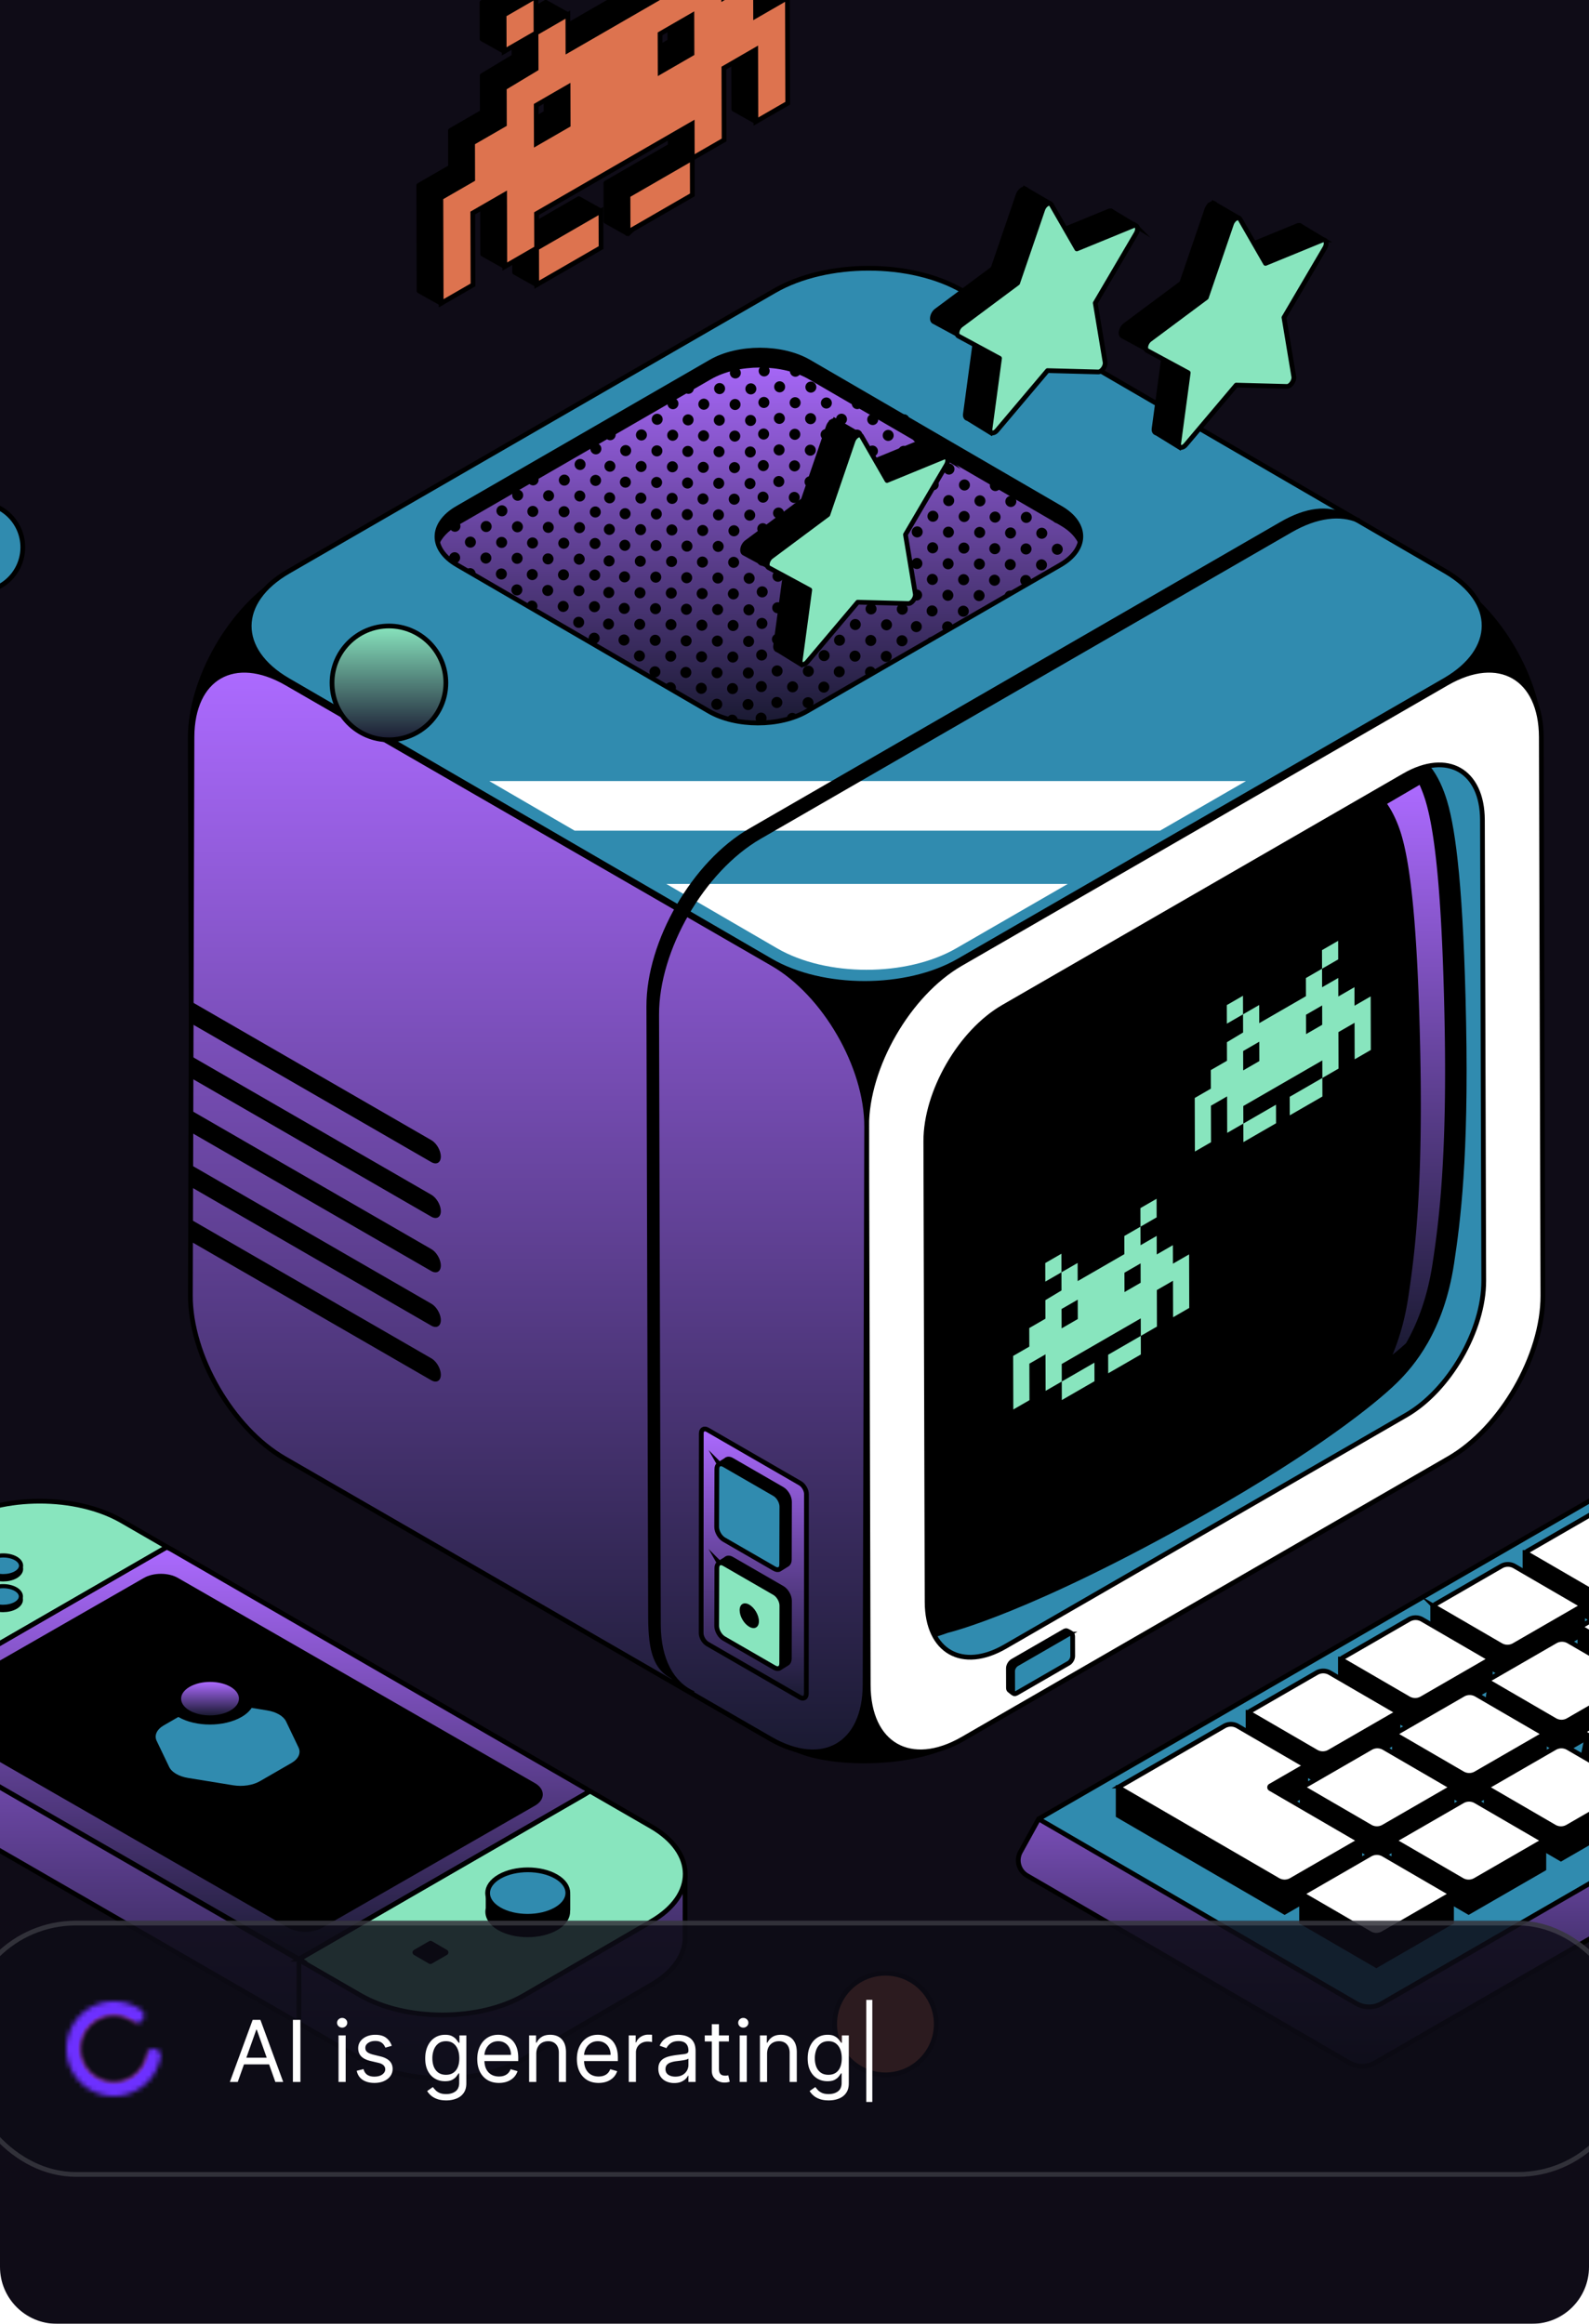 <svg width="335" height="490" viewBox="0 0 335 490" fill="none" xmlns="http://www.w3.org/2000/svg">
  <g filter="url(#a)">
    <g clip-path="url(#b)">
      <path d="M0 0h335v478c0 6.627-5.373 12-12 12H12c-6.627 0-12-5.373-12-12V0Z" fill="#0F0C17"/>
      <path d="M202.522 226.103c-10.974-6.336-19.846-21.703-19.81-34.322l.334-117.755c.035-12.62 8.965-17.708 19.939-11.373l102.487 59.171c10.973 6.336 19.845 21.702 19.809 34.322l-.334 104.298c-.035 12.62-8.965 17.709-19.939 11.373l-102.486-45.714Zm-40.15-.531c10.974-6.335 19.845-21.702 19.81-34.321l-.334-117.755c-.036-12.62-8.966-17.708-19.94-11.373l-23.335 13.371v4.36l-41.954 25.591-4.836-2.835-32.361 18.684c-10.974 6.335-19.846 21.702-19.81 34.321l.334 104.299c.036 12.62 8.965 17.708 19.94 11.373l102.486-45.715Z" fill="#000"/>
      <path d="M162.459 197.404h37.303v41.871h-37.303v-41.871Z" fill="#000"/>
      <path d="M60.813 285.336 163.29 226.17c10.983-6.34 28.727-6.34 39.638 0l101.811 59.167c10.911 6.341 10.853 16.619-.129 22.959l-102.478 59.166c-8.052 4.649-20.982 5.052-28.677 3.62-3.645-.678-4.914-1.385-5.905-1.683l-4.742-1.985-102.124-59.119c-10.912-6.34-10.854-16.618.129-22.959Z" fill="#000"/>
      <path d="M202.522 203.224c-10.974 6.336-19.846 21.703-19.81 34.322l.334 117.755c.035 12.62 8.965 17.708 19.939 11.373l102.487-59.171c10.973-6.336 19.845-21.702 19.809-34.322l-.334-117.755c-.035-12.619-8.965-17.708-19.939-11.372l-102.486 59.17Z" fill="#fff" stroke="#000" stroke-miterlimit="10"/>
      <path d="M211.527 212.347c-9.054 5.228-16.374 17.906-16.344 28.317l.275 97.153c.03 10.412 7.397 14.61 16.451 9.383l84.555-48.818c9.054-5.227 16.374-17.906 16.345-28.317l-.276-97.153c-.029-10.411-7.397-14.61-16.451-9.383l-84.555 48.818Z" fill="#308BAF" stroke="#000" stroke-miterlimit="10"/>
      <path d="m211.528 212.347 84.556-48.818c1.871-1.08 3.663-1.736 5.34-2.04 1.757 2.13 2.941 4.985 3.692 7.519 1.832 6.187 3.439 18.664 3.976 46.726.54 28.276-1.18 41.747-2.546 50.744-2.171 14.302-8.471 21.597-12.052 25.112-4.446 4.364-17.012 14.445-40.497 27.756-36.917 20.923-54.089 24.927-54.089 24.927-.996.357-1.893.652-2.715.9-1.091-1.892-1.725-4.356-1.733-7.356l-.276-97.153c-.03-10.411 7.29-23.089 16.344-28.317Z" fill="#000"/>
      <path d="M162.901 203.224c10.974 6.336 19.846 21.703 19.81 34.322l-.334 117.755c-.036 12.62-8.966 17.708-19.939 11.373L59.951 307.503c-10.973-6.336-19.845-21.702-19.81-34.322l.334-117.755c.036-12.619 8.966-17.708 19.94-11.372l102.486 59.17Z" fill="url(#c)" stroke="#000" stroke-miterlimit="10"/>
      <path d="M60.813 120.483 163.29 61.317c10.983-6.34 28.727-6.34 39.638 0l101.811 59.167c10.911 6.34 10.853 16.618-.129 22.959l-102.478 59.166c-10.982 6.34-28.726 6.34-39.637-.001L60.684 143.442c-10.912-6.341-10.854-16.619.129-22.959Z" fill="#308BAF" stroke="#000" stroke-miterlimit="10"/>
      <path d="m96.44 107.152 53.43-30.847c5.726-3.306 14.977-3.306 20.666 0l53.082 30.848c5.689 3.306 5.659 8.664-.067 11.97l-53.43 30.848c-5.726 3.306-14.977 3.306-20.666 0l-53.082-30.848c-5.689-3.306-5.659-8.665.067-11.971Z" fill="url(#d)" stroke="#000" stroke-miterlimit="10"/>
      <path d="m223.617 110.827-53.082-30.848c-5.688-3.306-14.94-3.306-20.666 0l-53.43 30.848c-2.058 1.189-3.368 2.644-3.953 4.172-1.046-2.736.264-5.717 3.953-7.847l53.43-30.847c5.726-3.306 14.978-3.306 20.666 0l53.082 30.848c3.644 2.117 4.929 5.075 3.887 7.798-.577-1.511-1.863-2.948-3.887-4.124Z" fill="#000"/>
      <path d="M103.148 164.693h159.534l-18.125 10.465H121.155l-18.007-10.465Zm121.969 21.689-23.519 13.578c-10.464 6.041-27.369 6.041-37.765 0l-23.365-13.578h84.649Z" fill="#fff"/>
      <path d="M286.504 109.784c-3.847-1.706-8.906-1.171-14.441 2.025L160.09 176.457c-11.99 6.922-21.683 23.711-21.644 37.499l.364 128.656c.022 7.447 2.878 12.494 7.39 14.47" stroke="#000" stroke-miterlimit="10"/>
      <path d="M142.271 354.299c-4.512-1.975-5.6-5.969-5.621-13.416l-.365-128.656c-.039-13.788 9.654-30.577 21.644-37.499l111.973-64.648c5.535-3.196 9.932-3.541 13.779-1.835l2.823 1.539s-3.176-1.247-7.157-.952c-3.981.295-15.104 7.492-15.104 7.492s-96.138 55.321-104.153 60.133c-8.016 4.812-13.477 11.581-16.299 17.924-2.822 6.342-4.711 10.045-5.332 18.734-.621 8.688-.013 34.867-.013 34.867l.358 92.168s-.583 6.299 1.138 9.714c1.72 3.414 2.875 5.163 6.258 7.218 3.382 2.055-3.929-2.783-3.929-2.783Z" fill="#000"/>
      <path d="m271.904 231.268.011 3.913 6.882-3.973-.011-3.913-6.882 3.973Z" fill="#88E5BE"/>
      <path d="m255.284 229.552-3.405 1.967.032 11.293 3.405-1.966-.022-7.697 3.406-1.966.021 7.697 3.406-1.966-.011-3.696 16.66-9.618.01 3.695 3.405-1.966-.022-7.696 3.406-1.966.022 7.696 3.405-1.966-.032-11.293-3.405 1.966-.012-3.913-3.405 1.966-.011-3.913-3.405 1.966-.011-3.913-3.406 1.966.011 3.828-9.846 5.685-.01-3.828-3.409 1.968.011 3.827-3.405 2.052.011 3.912-3.405 1.966.011 3.913Zm6.811-3.847-.012-4.083 3.408-1.967.012 4.083-3.408 1.967Zm13.254-7.652-.012-4.083 3.406-1.966.011 4.083-3.405 1.966Z" fill="#88E5BE"/>
      <path d="m278.71 200.347.011 3.916 3.405-1.966-.011-3.916-3.405 1.966Zm-20.065 11.584.011 3.917 3.405-1.966-.011-3.917-3.405 1.966Zm3.482 24.983.011 3.913 6.885-3.975-.012-3.913-6.884 3.975Zm-28.502 48.748.011 3.913 6.882-3.973-.011-3.913-6.882 3.973Z" fill="#88E5BE"/>
      <path d="m217.005 283.946-3.406 1.966.033 11.293 3.405-1.966-.022-7.697 3.405-1.965.022 7.696 3.405-1.966-.01-3.695 16.66-9.618.01 3.695 3.405-1.966-.022-7.697 3.405-1.966.022 7.697 3.406-1.966-.032-11.294-3.406 1.966-.011-3.912-3.405 1.966-.011-3.913-3.405 1.966-.012-3.913-3.405 1.966.011 3.828-9.846 5.684-.011-3.828-3.408 1.968.011 3.828-3.405 2.051.011 3.913-3.405 1.966.011 3.913Zm6.811-3.847-.012-4.083 3.408-1.968.012 4.083-3.408 1.968Zm13.254-7.652-.012-4.083 3.406-1.966.011 4.083-3.405 1.966Zm3.36-17.707.011 3.917 3.406-1.966-.011-3.917-3.406 1.966Zm-20.064 11.585.011 3.916 3.405-1.966-.011-3.916-3.405 1.966Z" fill="#88E5BE"/>
      <path d="m223.847 291.307.011 3.913 6.885-3.975-.011-3.913-6.885 3.975Z" fill="#88E5BE"/>
      <path d="M224.391 343.963c.239-.137.454-.15.61-.059.156.09 1.014.454 1.015.728l-.759.856.009 3.12c.001.542-.38 1.209-.858 1.485l-10.44 7.028c-.239.138-.946-.566-1.103-.655-.158-.088-.256-.279-.257-.55l-.011-4.146c-.002-.549.385-1.22.864-1.496l10.93-6.311Z" fill="#000" stroke="#000" stroke-miterlimit="10"/>
      <path d="M225.277 344.566c.478-.276.862-.05.863.499l.012 4.145c.002.542-.379 1.21-.857 1.486l-10.931 6.31c-.478.276-.868.054-.869-.488l-.012-4.145c-.001-.549.386-1.22.864-1.496l10.93-6.311Z" fill="#308BAF" stroke="#000" stroke-miterlimit="10"/>
      <path d="M149.183 301.493c-.734-.424-1.33-.084-1.333.759l-.029 42.097c-.002.843.59 1.87 1.324 2.294l19.512 11.265c.734.424 1.331.084 1.333-.759l.03-42.097c.002-.843-.591-1.87-1.324-2.294l-19.513-11.265Z" fill="url(#e)" stroke="#000" stroke-miterlimit="10"/>
      <path d="m151.661 329.601 1.346-.83c.278-.306.742-.344 1.27-.039l10.635 6.14c.853.492 1.534 1.682 1.531 2.662l-.034 12.211c-.001.502-.184.849-.474 1.004l-1.1.686-1.769-1.843-8.833-5.099c-.853-.493-1.535-1.683-1.532-2.662l.029-10.355-1.069-1.875Z" fill="#000" stroke="#000" stroke-miterlimit="10"/>
      <path d="M152.67 329.74c-.853-.492-1.539-.092-1.542.888l-.035 12.211c-.002.98.679 2.17 1.532 2.662l10.635 6.14c.853.492 1.539.092 1.541-.888l.035-12.211c.003-.98-.678-2.169-1.531-2.662l-10.635-6.14Z" fill="#88E5BE" stroke="#000" stroke-miterlimit="10" stroke-linejoin="round"/>
      <path d="M157.968 338.359c-1.119-.645-2.031-.125-2.034 1.16-.004 1.284.902 2.854 2.02 3.499 1.127.651 2.038.131 2.042-1.154.004-1.285-.902-2.854-2.028-3.505Z" fill="#000"/>
      <path d="m151.661 308.737 1.346-.831c.278-.305.742-.344 1.27-.039l10.635 6.14c.853.493 1.534 1.682 1.531 2.662l-.034 12.212c-.001.502-.184.848-.474 1.004l-1.1.686-1.769-1.843-8.833-5.1c-.853-.492-1.535-1.682-1.532-2.662l.029-10.354-1.069-1.875Z" fill="#000" stroke="#000" stroke-miterlimit="10"/>
      <path d="M152.67 308.875c-.853-.492-1.539-.092-1.542.887l-.035 12.212c-.002.98.679 2.169 1.532 2.662l10.635 6.14c.853.492 1.539.092 1.541-.888l.035-12.211c.003-.98-.678-2.17-1.531-2.662l-10.635-6.14Z" fill="#308BAF" stroke="#000" stroke-miterlimit="10"/>
      <path d="M296.895 273.555c1.365-8.998 3.085-22.468 2.545-50.744-.536-28.063-2.143-40.54-3.975-46.727-.649-2.189-1.647-4.591-3.033-6.585l6.849-4.004a28.456 28.456 0 0 1 1.302 3.512c1.832 6.187 3.439 18.664 3.975 46.726.54 28.276-1.179 41.747-2.545 50.744-1.101 7.252-3.264 12.696-5.595 16.766a55.54 55.54 0 0 1-2.834 2.411c1.393-3.336 2.585-7.318 3.311-12.099Z" fill="url(#f)"/>
      <path d="m40.128 257.087-.013 4.624 50.8 29.329c1.114.643 2.015.129 2.019-1.151.003-1.274-.892-2.83-2.006-3.473l-50.8-29.329Zm0-11.521-.013 4.624 50.8 29.329c1.114.643 2.015.129 2.019-1.151.003-1.274-.892-2.83-2.006-3.473l-50.8-29.329Zm0-11.512-.013 4.624 50.8 29.329c1.114.643 2.015.13 2.019-1.15.003-1.275-.892-2.831-2.006-3.474l-50.8-29.329Zm0-11.462-.013 4.624 50.8 29.329c1.114.643 2.015.13 2.019-1.15.003-1.275-.892-2.831-2.006-3.474l-50.8-29.329Zm0-11.512-.013 4.624 50.8 29.329c1.114.643 2.015.13 2.019-1.15.003-1.275-.892-2.831-2.006-3.474l-50.8-29.329ZM145.116 83.047a1.16 1.16 0 0 1-1.143-1.177 1.16 1.16 0 0 1 1.164-1.157 1.16 1.16 0 0 1 1.143 1.177 1.16 1.16 0 0 1-1.164 1.157Zm9.903-3.244a1.16 1.16 0 0 1-1.143-1.177 1.16 1.16 0 0 1 1.164-1.156 1.16 1.16 0 0 1 1.143 1.177 1.16 1.16 0 0 1-1.164 1.156Zm-6.582-.058a1.16 1.16 0 0 1-1.143-1.177 1.16 1.16 0 0 1 1.164-1.157 1.161 1.161 0 0 1 1.144 1.177 1.161 1.161 0 0 1-1.165 1.157Zm3.262 3.36a1.16 1.16 0 0 1-1.144-1.177 1.16 1.16 0 0 1 1.165-1.156 1.161 1.161 0 0 1 1.143 1.177 1.162 1.162 0 0 1-1.164 1.156Zm6.609-2.275a1.16 1.16 0 0 1 1.144 1.177 1.162 1.162 0 0 1-1.165 1.157 1.16 1.16 0 0 1-1.143-1.177 1.16 1.16 0 0 1 1.164-1.156Zm-13.251 8.875a1.162 1.162 0 0 1-1.144-1.178 1.16 1.16 0 0 1 1.165-1.156 1.16 1.16 0 0 1 1.143 1.177 1.16 1.16 0 0 1-1.164 1.157Zm-.059 6.651a1.16 1.16 0 0 1-1.144-1.176 1.16 1.16 0 0 1 1.165-1.157 1.16 1.16 0 0 1 1.143 1.177 1.16 1.16 0 0 1-1.164 1.156Zm-.059 6.66a1.16 1.16 0 0 1-1.144-1.177 1.16 1.16 0 0 1 1.164-1.156 1.159 1.159 0 0 1 1.143 1.176 1.16 1.16 0 0 1-1.163 1.157Zm9.962-9.896a1.162 1.162 0 0 1-1.144-1.177 1.16 1.16 0 0 1 1.165-1.156 1.16 1.16 0 0 1 1.143 1.177 1.16 1.16 0 0 1-1.164 1.156Zm-.059 6.652a1.16 1.16 0 0 1-1.144-1.177 1.16 1.16 0 0 1 1.164-1.156 1.16 1.16 0 0 1 1.144 1.177 1.16 1.16 0 0 1-1.164 1.156Zm-6.524-6.71a1.16 1.16 0 0 1-1.143-1.177 1.16 1.16 0 0 1 1.164-1.157 1.16 1.16 0 0 1 1.144 1.177 1.161 1.161 0 0 1-1.165 1.157Zm-.059 6.652a1.16 1.16 0 0 1-1.143-1.177 1.16 1.16 0 0 1 1.164-1.157 1.161 1.161 0 0 1 1.144 1.177 1.16 1.16 0 0 1-1.165 1.157Zm3.38-9.951a1.16 1.16 0 0 1-1.143-1.177 1.16 1.16 0 0 1 1.164-1.156 1.16 1.16 0 0 1 1.143 1.176 1.16 1.16 0 0 1-1.164 1.157Zm-.059 6.652a1.16 1.16 0 0 1-1.144-1.177 1.16 1.16 0 0 1 1.165-1.156 1.16 1.16 0 0 1 1.143 1.177 1.16 1.16 0 0 1-1.164 1.156Zm-.059 6.66a1.161 1.161 0 0 1-1.144-1.178 1.161 1.161 0 0 1 1.165-1.156 1.16 1.16 0 0 1 1.143 1.177 1.162 1.162 0 0 1-1.164 1.157Zm6.728-15.587a1.16 1.16 0 0 1 1.144 1.177 1.162 1.162 0 0 1-1.165 1.157 1.16 1.16 0 0 1-1.143-1.178 1.16 1.16 0 0 1 1.164-1.156Zm-.059 6.652a1.16 1.16 0 0 1 1.143 1.178 1.16 1.16 0 0 1-1.164 1.156 1.16 1.16 0 0 1-1.143-1.177 1.16 1.16 0 0 1 1.164-1.156Zm-.059 6.66a1.16 1.16 0 0 1 1.143 1.177 1.16 1.16 0 0 1-1.164 1.156 1.16 1.16 0 0 1-1.143-1.177 1.16 1.16 0 0 1 1.164-1.156Zm-9.753-14.402a1.161 1.161 0 0 1-1.144-1.177 1.161 1.161 0 0 1 1.164-1.157 1.16 1.16 0 0 1 1.144 1.176 1.161 1.161 0 0 1-1.164 1.158Zm6.582.055a1.159 1.159 0 0 1-1.143-1.173v-.002a1.158 1.158 0 0 1 1.164-1.152 1.159 1.159 0 0 1 1.143 1.173v.002a1.158 1.158 0 0 1-1.164 1.152Zm-6.938 39.883a1.16 1.16 0 0 1-1.143-1.177 1.161 1.161 0 0 1 1.164-1.157 1.161 1.161 0 0 1 1.144 1.177 1.162 1.162 0 0 1-1.165 1.157Zm6.583.055a1.157 1.157 0 0 1-1.143-1.172l-.001-.002a1.16 1.16 0 0 1 1.165-1.153 1.157 1.157 0 0 1 1.142 1.173l.001.002a1.159 1.159 0 0 1-1.164 1.152Zm-9.726-16.717a1.16 1.16 0 0 1-1.143-1.178 1.16 1.16 0 0 1 1.164-1.156 1.16 1.16 0 0 1 1.143 1.177 1.161 1.161 0 0 1-1.164 1.157Zm-.059 6.651a1.159 1.159 0 0 1-1.143-1.176 1.16 1.16 0 0 1 1.164-1.157 1.16 1.16 0 0 1 1.143 1.178 1.16 1.16 0 0 1-1.164 1.155Zm-.059 6.66a1.16 1.16 0 0 1-1.144-1.177 1.16 1.16 0 0 1 1.165-1.156 1.16 1.16 0 0 1 1.143 1.176 1.161 1.161 0 0 1-1.164 1.157Zm9.962-9.896a1.16 1.16 0 0 1-1.143-1.177 1.16 1.16 0 0 1 1.164-1.156 1.16 1.16 0 0 1 1.143 1.177 1.16 1.16 0 0 1-1.164 1.156Zm-.059 6.652a1.16 1.16 0 0 1-1.144-1.177 1.16 1.16 0 0 1 1.165-1.156 1.16 1.16 0 0 1 1.143 1.177 1.16 1.16 0 0 1-1.164 1.156Zm-6.524-6.71a1.16 1.16 0 0 1-1.143-1.177 1.16 1.16 0 0 1 1.164-1.156 1.16 1.16 0 0 1 1.144 1.176 1.161 1.161 0 0 1-1.165 1.157Zm-.059 6.652a1.16 1.16 0 0 1-1.143-1.177 1.16 1.16 0 0 1 1.164-1.156 1.16 1.16 0 0 1 1.144 1.176 1.16 1.16 0 0 1-1.165 1.157Zm3.381-9.951a1.16 1.16 0 0 1-1.144-1.177 1.16 1.16 0 0 1 1.164-1.156 1.159 1.159 0 0 1 1.143 1.176 1.159 1.159 0 0 1-1.163 1.157Zm-.06 6.652a1.162 1.162 0 0 1-1.144-1.176 1.16 1.16 0 0 1 1.165-1.157 1.16 1.16 0 0 1 1.143 1.177 1.16 1.16 0 0 1-1.164 1.156Zm-.059 6.66a1.161 1.161 0 0 1-1.144-1.177 1.161 1.161 0 0 1 1.165-1.157 1.16 1.16 0 0 1 1.143 1.177 1.161 1.161 0 0 1-1.164 1.157Zm6.729-15.587a1.161 1.161 0 0 1 1.143 1.177 1.161 1.161 0 0 1-1.164 1.157 1.162 1.162 0 0 1-1.144-1.178 1.161 1.161 0 0 1 1.165-1.156Zm-.06 6.653a1.16 1.16 0 0 1 1.144 1.177 1.161 1.161 0 0 1-1.164 1.156 1.16 1.16 0 0 1-1.144-1.177 1.16 1.16 0 0 1 1.164-1.156Zm-.059 6.659a1.161 1.161 0 0 1 1.144 1.177 1.161 1.161 0 0 1-1.165 1.156 1.16 1.16 0 0 1-1.143-1.177 1.16 1.16 0 0 1 1.164-1.156Zm-9.753-14.402a1.16 1.16 0 0 1-1.143-1.177 1.161 1.161 0 0 1 1.164-1.157 1.16 1.16 0 0 1 1.143 1.177 1.161 1.161 0 0 1-1.164 1.157Zm6.583.055a1.159 1.159 0 0 1-1.144-1.172v-.003a1.16 1.16 0 0 1 1.164-1.152 1.158 1.158 0 0 1 1.143 1.173l.001.002a1.159 1.159 0 0 1-1.164 1.152Zm-6.939 39.883a1.16 1.16 0 0 1-1.143-1.177 1.16 1.16 0 0 1 1.164-1.156 1.16 1.16 0 0 1 1.144 1.176 1.161 1.161 0 0 1-1.165 1.157Zm6.583.055a1.158 1.158 0 0 1-1.143-1.172v-.003a1.157 1.157 0 0 1 1.164-1.151 1.158 1.158 0 0 1 1.143 1.172v.001a1.16 1.16 0 0 1-1.164 1.153Zm-9.725-16.717a1.16 1.16 0 0 1-1.144-1.178 1.16 1.16 0 0 1 1.164-1.156 1.161 1.161 0 0 1 1.144 1.177 1.161 1.161 0 0 1-1.164 1.157Zm-.06 6.651a1.159 1.159 0 0 1-1.143-1.176 1.161 1.161 0 0 1 1.164-1.157 1.162 1.162 0 0 1 1.144 1.178 1.16 1.16 0 0 1-1.165 1.155Zm-.059 6.66a1.161 1.161 0 0 1-1.144-1.177 1.16 1.16 0 0 1 1.165-1.156 1.16 1.16 0 0 1 1.143 1.177 1.16 1.16 0 0 1-1.164 1.156Zm9.962-9.896a1.16 1.16 0 0 1-1.143-1.177 1.16 1.16 0 0 1 1.164-1.156 1.16 1.16 0 0 1 1.143 1.177 1.159 1.159 0 0 1-1.164 1.156Zm-.059 6.653a1.16 1.16 0 0 1-1.143-1.178 1.16 1.16 0 0 1 1.164-1.156 1.16 1.16 0 0 1 1.143 1.177 1.162 1.162 0 0 1-1.164 1.157ZM147.963 133a1.16 1.16 0 0 1-1.143-1.177 1.159 1.159 0 0 1 1.164-1.156 1.16 1.16 0 0 1 1.144 1.176 1.162 1.162 0 0 1-1.165 1.157Zm-.059 6.652a1.161 1.161 0 0 1-1.144-1.177 1.16 1.16 0 0 1 1.164-1.156 1.16 1.16 0 0 1 1.144 1.176 1.16 1.16 0 0 1-1.164 1.157Zm3.38-9.951a1.16 1.16 0 0 1-1.144-1.177 1.16 1.16 0 0 1 1.165-1.156 1.16 1.16 0 0 1 1.143 1.176 1.16 1.16 0 0 1-1.164 1.157Zm-.059 6.652a1.16 1.16 0 0 1-1.144-1.176 1.16 1.16 0 0 1 1.165-1.157 1.161 1.161 0 0 1 1.143 1.177 1.16 1.16 0 0 1-1.164 1.156Zm-.059 6.66a1.162 1.162 0 0 1-1.145-1.177 1.161 1.161 0 0 1 1.165-1.157 1.162 1.162 0 0 1 1.144 1.177 1.162 1.162 0 0 1-1.164 1.157Zm6.728-15.587a1.161 1.161 0 0 1 1.143 1.177 1.16 1.16 0 0 1-1.164 1.157 1.16 1.16 0 0 1-1.143-1.177 1.16 1.16 0 0 1 1.164-1.157Zm-.08 8.986a1.162 1.162 0 0 1-1.144-1.177 1.16 1.16 0 0 1 1.164-1.156 1.16 1.16 0 0 1 1.144 1.177 1.16 1.16 0 0 1-1.164 1.156Zm-.06 6.659a1.16 1.16 0 0 1-1.143-1.177 1.16 1.16 0 0 1 1.164-1.156c.637.006 1.15.533 1.144 1.177a1.161 1.161 0 0 1-1.165 1.156Zm-6.648 6.6a1.162 1.162 0 0 1-1.144-1.178 1.16 1.16 0 0 1 1.165-1.156 1.16 1.16 0 0 1 1.143 1.177 1.162 1.162 0 0 1-1.164 1.157Zm6.589.058a1.16 1.16 0 0 1-1.143-1.177 1.16 1.16 0 0 1 1.164-1.156 1.16 1.16 0 0 1 1.144 1.176 1.161 1.161 0 0 1-1.165 1.157Zm-15.807-65.778a1.161 1.161 0 0 1 1.144 1.177 1.162 1.162 0 0 1-1.165 1.157 1.16 1.16 0 0 1-1.143-1.177 1.16 1.16 0 0 1 1.164-1.157Zm-13.251 8.874a1.16 1.16 0 0 1-1.144-1.177 1.16 1.16 0 0 1 1.164-1.156 1.161 1.161 0 0 1 1.144 1.176 1.16 1.16 0 0 1-1.164 1.157Zm-.06 6.652a1.16 1.16 0 0 1-1.143-1.177 1.16 1.16 0 0 1 1.164-1.156 1.16 1.16 0 0 1 1.143 1.177 1.16 1.16 0 0 1-1.164 1.156Zm-.059 6.66a1.163 1.163 0 0 1-1.144-1.177 1.161 1.161 0 0 1 1.165-1.157 1.16 1.16 0 0 1 1.143 1.177 1.162 1.162 0 0 1-1.164 1.157Zm9.962-9.897a1.16 1.16 0 0 1-1.143-1.176 1.16 1.16 0 0 1 1.164-1.156 1.16 1.16 0 0 1 1.143 1.176 1.16 1.16 0 0 1-1.164 1.157Zm-.059 6.653a1.16 1.16 0 0 1-1.143-1.177 1.159 1.159 0 0 1 1.164-1.156 1.159 1.159 0 0 1 1.143 1.176 1.16 1.16 0 0 1-1.164 1.157Zm-6.523-6.711a1.16 1.16 0 0 1-1.143-1.177 1.159 1.159 0 0 1 1.164-1.156 1.161 1.161 0 0 1 1.144 1.177 1.162 1.162 0 0 1-1.165 1.156Zm-.059 6.652a1.16 1.16 0 0 1-1.144-1.177 1.16 1.16 0 0 1 1.164-1.156 1.16 1.16 0 0 1 1.144 1.177 1.16 1.16 0 0 1-1.164 1.156Zm3.38-9.95a1.16 1.16 0 0 1-1.144-1.178 1.16 1.16 0 0 1 1.165-1.156 1.16 1.16 0 0 1 1.143 1.177 1.16 1.16 0 0 1-1.164 1.157Zm-.059 6.651a1.16 1.16 0 0 1-1.144-1.176 1.16 1.16 0 0 1 1.165-1.156 1.16 1.16 0 0 1 1.143 1.177 1.161 1.161 0 0 1-1.164 1.156Zm-.059 6.66a1.162 1.162 0 0 1-1.145-1.177 1.16 1.16 0 0 1 1.165-1.156 1.16 1.16 0 0 1 1.144 1.177 1.16 1.16 0 0 1-1.164 1.156Zm6.707-13.253a1.16 1.16 0 0 1-1.143-1.177 1.16 1.16 0 0 1 1.163-1.156 1.16 1.16 0 0 1 1.144 1.177 1.16 1.16 0 0 1-1.164 1.156Zm-.059 6.652a1.16 1.16 0 0 1-1.144-1.176 1.16 1.16 0 0 1 1.164-1.157 1.16 1.16 0 0 1 1.144 1.177 1.16 1.16 0 0 1-1.164 1.156Zm-.06 6.66a1.16 1.16 0 0 1-1.143-1.177 1.162 1.162 0 0 1 1.164-1.157c.637.006 1.15.533 1.144 1.177a1.162 1.162 0 0 1-1.165 1.157Zm-9.732-16.735a1.16 1.16 0 0 1-1.143-1.178 1.16 1.16 0 0 1 1.164-1.156 1.16 1.16 0 0 1 1.144 1.176 1.163 1.163 0 0 1-1.165 1.157Zm6.583.054a1.157 1.157 0 0 1-1.143-1.172l-.001-.002a1.159 1.159 0 0 1 1.165-1.152 1.157 1.157 0 0 1 1.142 1.172l.001.003a1.159 1.159 0 0 1-1.164 1.151Zm-6.938 39.884a1.16 1.16 0 0 1-1.143-1.177 1.16 1.16 0 0 1 1.163-1.157 1.161 1.161 0 0 1 1.144 1.176 1.161 1.161 0 0 1-1.164 1.158Zm6.582.055a1.16 1.16 0 0 1-1.143-1.173v-.002a1.158 1.158 0 0 1 1.164-1.152 1.158 1.158 0 0 1 1.143 1.172v.003a1.159 1.159 0 0 1-1.164 1.152Zm-9.725-16.718a1.16 1.16 0 0 1-1.144-1.177 1.16 1.16 0 0 1 1.165-1.156 1.16 1.16 0 0 1 1.143 1.176 1.16 1.16 0 0 1-1.164 1.157Zm-.059 6.652a1.16 1.16 0 0 1-1.144-1.176 1.16 1.16 0 0 1 1.164-1.157 1.161 1.161 0 0 1 1.144 1.177 1.16 1.16 0 0 1-1.164 1.156Zm-.06 6.66a1.16 1.16 0 0 1-1.143-1.177 1.16 1.16 0 0 1 1.164-1.157 1.16 1.16 0 0 1 1.143 1.177 1.161 1.161 0 0 1-1.164 1.157Zm9.963-9.896a1.16 1.16 0 0 1-1.144-1.177 1.16 1.16 0 0 1 1.164-1.156 1.16 1.16 0 0 1 1.144 1.177 1.16 1.16 0 0 1-1.164 1.156Zm-.06 6.652a1.16 1.16 0 0 1-1.143-1.177 1.16 1.16 0 0 1 1.164-1.156 1.159 1.159 0 0 1 1.143 1.176 1.16 1.16 0 0 1-1.164 1.157Zm-6.523-6.711a1.16 1.16 0 0 1-1.143-1.177 1.16 1.16 0 0 1 1.164-1.156 1.162 1.162 0 0 1 1.144 1.177 1.16 1.16 0 0 1-1.165 1.156Zm-.059 6.652a1.16 1.16 0 0 1-1.143-1.177 1.16 1.16 0 0 1 1.164-1.156 1.16 1.16 0 0 1 1.143 1.177 1.16 1.16 0 0 1-1.164 1.156Zm3.38-9.95a1.161 1.161 0 0 1-1.144-1.177 1.161 1.161 0 0 1 1.165-1.157 1.16 1.16 0 0 1 1.143 1.177 1.16 1.16 0 0 1-1.164 1.157Zm-.059 6.652a1.16 1.16 0 0 1-1.144-1.177 1.16 1.16 0 0 1 1.165-1.156 1.16 1.16 0 0 1 1.143 1.177 1.16 1.16 0 0 1-1.164 1.156Zm-.059 6.659a1.16 1.16 0 0 1-1.144-1.177 1.16 1.16 0 0 1 1.164-1.156 1.161 1.161 0 0 1 1.144 1.177 1.16 1.16 0 0 1-1.164 1.156Zm6.707-13.252a1.16 1.16 0 0 1-1.143-1.178 1.16 1.16 0 0 1 1.164-1.156 1.16 1.16 0 0 1 1.143 1.177 1.161 1.161 0 0 1-1.164 1.157Zm-.059 6.651a1.159 1.159 0 0 1-1.143-1.176 1.16 1.16 0 0 1 1.164-1.157 1.16 1.16 0 0 1 1.143 1.177 1.16 1.16 0 0 1-1.164 1.156Zm-.059 6.66a1.161 1.161 0 0 1-1.144-1.177 1.16 1.16 0 0 1 1.164-1.156 1.16 1.16 0 0 1 1.144 1.176 1.162 1.162 0 0 1-1.164 1.157Zm-9.732-16.735a1.161 1.161 0 0 1-1.144-1.177 1.16 1.16 0 0 1 1.164-1.157 1.16 1.16 0 0 1 1.144 1.176 1.162 1.162 0 0 1-1.164 1.158Zm6.582.055a1.159 1.159 0 0 1-1.143-1.173v-.002a1.157 1.157 0 0 1 1.164-1.152 1.159 1.159 0 0 1 1.143 1.172v.002a1.16 1.16 0 0 1-1.164 1.153Zm-10.081 23.22a1.16 1.16 0 0 1-1.143-1.177 1.159 1.159 0 0 1 1.164-1.156 1.16 1.16 0 0 1 1.143 1.177 1.16 1.16 0 0 1-1.164 1.156Zm9.844 3.416a1.162 1.162 0 0 1-1.144-1.177 1.16 1.16 0 0 1 1.165-1.156 1.16 1.16 0 0 1 1.143 1.177 1.16 1.16 0 0 1-1.164 1.156Zm-.059 6.652a1.16 1.16 0 0 1-1.144-1.177 1.16 1.16 0 0 1 1.165-1.156 1.16 1.16 0 0 1 1.143 1.177 1.16 1.16 0 0 1-1.164 1.156Zm-6.524-6.71a1.161 1.161 0 0 1-1.143-1.177 1.161 1.161 0 0 1 1.164-1.157c.637.006 1.15.533 1.144 1.177a1.162 1.162 0 0 1-1.165 1.157Zm3.321-3.299a1.16 1.16 0 0 1-1.143-1.177 1.16 1.16 0 0 1 1.164-1.157 1.16 1.16 0 0 1 1.143 1.177 1.16 1.16 0 0 1-1.164 1.157Zm-.059 6.652a1.16 1.16 0 0 1-1.144-1.177 1.16 1.16 0 0 1 1.165-1.156 1.16 1.16 0 0 1 1.143 1.177 1.16 1.16 0 0 1-1.164 1.156Zm6.649-6.593a1.16 1.16 0 0 1-1.144-1.178 1.16 1.16 0 0 1 1.164-1.156 1.162 1.162 0 0 1 1.144 1.177 1.162 1.162 0 0 1-1.164 1.157Zm-.06 6.651a1.159 1.159 0 0 1-1.143-1.176 1.161 1.161 0 0 1 1.164-1.157 1.16 1.16 0 0 1 1.143 1.177 1.16 1.16 0 0 1-1.164 1.156Zm-29.01-37.184a1.16 1.16 0 0 1-1.144-1.177 1.16 1.16 0 0 1 1.165-1.156 1.159 1.159 0 0 1 1.143 1.176 1.161 1.161 0 0 1-1.164 1.157Zm9.903-3.243a1.16 1.16 0 0 1-1.144-1.178 1.16 1.16 0 0 1 1.165-1.156 1.16 1.16 0 0 1 1.143 1.177 1.16 1.16 0 0 1-1.164 1.157Zm-6.583-.059a1.16 1.16 0 0 1-1.143-1.177 1.16 1.16 0 0 1 1.164-1.156 1.16 1.16 0 0 1 1.144 1.176 1.161 1.161 0 0 1-1.165 1.157Zm3.262 3.361a1.162 1.162 0 0 1-1.144-1.177 1.161 1.161 0 0 1 1.165-1.157 1.161 1.161 0 0 1 1.143 1.177 1.162 1.162 0 0 1-1.164 1.157Zm6.669-8.934a1.16 1.16 0 0 1 1.144 1.177 1.161 1.161 0 0 1-1.165 1.156 1.16 1.16 0 0 1-1.143-1.177 1.16 1.16 0 0 1 1.164-1.156Zm-.059 6.659a1.16 1.16 0 0 1 1.143 1.177 1.16 1.16 0 0 1-1.164 1.156 1.16 1.16 0 0 1-1.143-1.177 1.16 1.16 0 0 1 1.164-1.156Zm-10.109 25.536a1.16 1.16 0 0 1-1.143-1.177 1.16 1.16 0 0 1 1.164-1.156 1.16 1.16 0 0 1 1.144 1.176 1.162 1.162 0 0 1-1.165 1.157Zm6.583.055a1.157 1.157 0 0 1-1.143-1.172v-.001a1.158 1.158 0 0 1 1.164-1.153 1.157 1.157 0 0 1 1.142 1.172l.001.002a1.159 1.159 0 0 1-1.164 1.152Zm-9.726-16.717a1.16 1.16 0 0 1-1.143-1.178 1.16 1.16 0 0 1 1.164-1.156 1.16 1.16 0 0 1 1.143 1.177 1.16 1.16 0 0 1-1.164 1.157Zm-.059 6.651a1.159 1.159 0 0 1-1.143-1.176 1.16 1.16 0 0 1 1.164-1.157 1.16 1.16 0 0 1 1.143 1.178 1.16 1.16 0 0 1-1.164 1.155Zm-.059 6.66a1.161 1.161 0 0 1-1.144-1.177 1.16 1.16 0 0 1 1.165-1.156 1.16 1.16 0 0 1 1.143 1.177 1.16 1.16 0 0 1-1.164 1.156Zm9.962-9.895a1.161 1.161 0 0 1-1.143-1.178 1.16 1.16 0 0 1 1.164-1.156 1.16 1.16 0 0 1 1.143 1.177 1.161 1.161 0 0 1-1.164 1.157Zm-.059 6.652a1.16 1.16 0 0 1-1.143-1.178 1.16 1.16 0 0 1 1.164-1.156 1.16 1.16 0 0 1 1.143 1.177 1.161 1.161 0 0 1-1.164 1.157Zm-6.523-6.711a1.16 1.16 0 0 1-1.143-1.177 1.159 1.159 0 0 1 1.163-1.156 1.16 1.16 0 0 1 1.144 1.176 1.161 1.161 0 0 1-1.164 1.157Zm-.06 6.652a1.161 1.161 0 0 1-1.143-1.177 1.16 1.16 0 0 1 1.164-1.156 1.16 1.16 0 0 1 1.144 1.176 1.16 1.16 0 0 1-1.165 1.157Zm3.381-9.951a1.16 1.16 0 0 1-1.144-1.177 1.16 1.16 0 0 1 1.165-1.156 1.16 1.16 0 0 1 1.143 1.177 1.16 1.16 0 0 1-1.164 1.156Zm-.059 6.652a1.16 1.16 0 0 1-1.144-1.176 1.16 1.16 0 0 1 1.164-1.157 1.16 1.16 0 0 1 1.144 1.177 1.16 1.16 0 0 1-1.164 1.156Zm-.06 6.66a1.16 1.16 0 0 1-1.143-1.177 1.16 1.16 0 0 1 1.164-1.157 1.16 1.16 0 0 1 1.143 1.177 1.162 1.162 0 0 1-1.164 1.157Zm6.728-15.587c.637.006 1.15.533 1.144 1.177a1.16 1.16 0 0 1-1.164 1.157 1.161 1.161 0 0 1-1.144-1.177 1.161 1.161 0 0 1 1.164-1.157Zm-.059 6.653a1.16 1.16 0 0 1 1.144 1.177 1.161 1.161 0 0 1-1.164 1.156 1.161 1.161 0 0 1-1.144-1.177 1.16 1.16 0 0 1 1.164-1.156Zm-.08 8.992a1.16 1.16 0 0 1-1.143-1.177 1.16 1.16 0 0 1 1.164-1.156 1.162 1.162 0 0 1 1.144 1.177 1.161 1.161 0 0 1-1.165 1.156Zm-9.732-16.735a1.16 1.16 0 0 1-1.143-1.177 1.16 1.16 0 0 1 1.164-1.156 1.16 1.16 0 0 1 1.144 1.176 1.162 1.162 0 0 1-1.165 1.157Zm6.583.055a1.157 1.157 0 0 1-1.143-1.172l-.001-.003a1.16 1.16 0 0 1 1.164-1.152 1.158 1.158 0 0 1 1.143 1.173l.001.001a1.16 1.16 0 0 1-1.164 1.153Zm-.237 26.637a1.161 1.161 0 0 1-1.144-1.177 1.161 1.161 0 0 1 1.164-1.157 1.161 1.161 0 0 1 1.144 1.177 1.162 1.162 0 0 1-1.164 1.157Zm-3.262-3.357a1.16 1.16 0 0 1-1.144-1.178 1.16 1.16 0 0 1 1.165-1.156 1.16 1.16 0 0 1 1.143 1.177 1.162 1.162 0 0 1-1.164 1.157Zm6.589.058a1.16 1.16 0 0 1-1.143-1.177 1.162 1.162 0 0 1 1.164-1.157 1.16 1.16 0 0 1 1.143 1.177 1.16 1.16 0 0 1-1.164 1.157Zm-.059 6.652a1.16 1.16 0 0 1-1.143-1.177 1.159 1.159 0 0 1 1.164-1.156 1.16 1.16 0 0 1 1.143 1.177 1.16 1.16 0 0 1-1.164 1.156Zm-16.104-32.491a1.16 1.16 0 0 1 1.144 1.176 1.162 1.162 0 0 1-1.164 1.157 1.16 1.16 0 0 1-1.144-1.177 1.16 1.16 0 0 1 1.164-1.156Zm-13.251 8.874a1.161 1.161 0 0 1-1.144-1.178 1.16 1.16 0 0 1 1.165-1.156 1.16 1.16 0 0 1 1.143 1.177 1.162 1.162 0 0 1-1.164 1.157Zm-.059 6.651a1.16 1.16 0 0 1-1.144-1.176 1.16 1.16 0 0 1 1.165-1.157 1.16 1.16 0 0 1 1.143 1.177 1.16 1.16 0 0 1-1.164 1.156Zm9.903-3.236a1.161 1.161 0 0 1-1.144-1.177 1.16 1.16 0 0 1 1.165-1.156 1.16 1.16 0 0 1 1.143 1.177 1.16 1.16 0 0 1-1.164 1.156Zm-.059 6.652a1.16 1.16 0 0 1-1.144-1.177 1.16 1.16 0 0 1 1.164-1.156 1.161 1.161 0 0 1 1.144 1.177 1.16 1.16 0 0 1-1.164 1.156Zm-6.524-6.71a1.161 1.161 0 0 1-1.143-1.177 1.16 1.16 0 0 1 1.164-1.157c.637.006 1.15.533 1.144 1.177a1.162 1.162 0 0 1-1.165 1.157Zm3.321-3.299a1.161 1.161 0 0 1-1.144-1.177 1.161 1.161 0 0 1 1.165-1.157 1.16 1.16 0 0 1 1.143 1.177 1.16 1.16 0 0 1-1.164 1.157Zm-.059 6.652a1.16 1.16 0 0 1-1.144-1.177 1.16 1.16 0 0 1 1.165-1.156 1.16 1.16 0 0 1 1.143 1.177 1.16 1.16 0 0 1-1.164 1.156Zm6.648-6.593a1.16 1.16 0 0 1-1.143-1.178 1.16 1.16 0 0 1 1.164-1.156 1.162 1.162 0 0 1 1.144 1.177 1.163 1.163 0 0 1-1.165 1.157Zm-.059 6.651a1.159 1.159 0 0 1-1.143-1.176 1.161 1.161 0 0 1 1.164-1.157 1.161 1.161 0 0 1 1.144 1.177 1.161 1.161 0 0 1-1.165 1.156Zm-.059 6.66a1.162 1.162 0 0 1-1.144-1.177 1.16 1.16 0 0 1 1.164-1.156 1.16 1.16 0 0 1 1.144 1.176 1.161 1.161 0 0 1-1.164 1.157Zm-9.732-16.735a1.161 1.161 0 0 1-1.144-1.177 1.161 1.161 0 0 1 1.164-1.157 1.16 1.16 0 0 1 1.144 1.176 1.162 1.162 0 0 1-1.165 1.158Zm6.582.055a1.16 1.16 0 0 1-1.143-1.173v-.001a1.159 1.159 0 0 1 1.164-1.153 1.159 1.159 0 0 1 1.143 1.173v.002a1.16 1.16 0 0 1-1.164 1.152Zm107.233 4.679a1.16 1.16 0 0 1-1.143-1.177 1.16 1.16 0 0 1 1.164-1.156 1.158 1.158 0 0 1 1.143 1.176 1.16 1.16 0 0 1-1.164 1.157Zm6.582.055a1.158 1.158 0 0 1-1.143-1.172v-.002a1.158 1.158 0 0 1 1.164-1.152 1.157 1.157 0 0 1 1.143 1.172v.001a1.158 1.158 0 0 1-1.164 1.153Zm-9.784-10.065a1.16 1.16 0 0 1-1.144-1.177 1.16 1.16 0 0 1 1.165-1.156 1.16 1.16 0 0 1 1.143 1.177 1.16 1.16 0 0 1-1.164 1.156Zm-.059 6.659a1.16 1.16 0 0 1-1.144-1.177 1.16 1.16 0 0 1 1.164-1.156 1.162 1.162 0 0 1 1.144 1.177 1.16 1.16 0 0 1-1.164 1.156Zm3.32-3.302a1.16 1.16 0 0 1-1.143-1.177 1.16 1.16 0 0 1 1.164-1.156 1.16 1.16 0 0 1 1.144 1.177 1.161 1.161 0 0 1-1.165 1.156Zm3.262 3.361a1.16 1.16 0 0 1-1.144-1.177 1.16 1.16 0 0 1 1.165-1.156 1.16 1.16 0 0 1 1.143 1.176 1.161 1.161 0 0 1-1.164 1.157Zm6.589.059a1.163 1.163 0 0 1-1.144-1.178 1.161 1.161 0 0 1 1.165-1.156 1.16 1.16 0 0 1 1.143 1.177 1.162 1.162 0 0 1-1.164 1.157Zm-13.231 6.54a1.16 1.16 0 0 1-1.143-1.177 1.161 1.161 0 0 1 1.164-1.157 1.16 1.16 0 0 1 1.143 1.177 1.16 1.16 0 0 1-1.164 1.157Zm-.059 6.652a1.16 1.16 0 0 1-1.143-1.177 1.158 1.158 0 0 1 1.164-1.156 1.16 1.16 0 0 1 1.143 1.177 1.16 1.16 0 0 1-1.164 1.156Zm9.903-3.236a1.16 1.16 0 0 1-1.143-1.177 1.159 1.159 0 0 1 1.164-1.156 1.159 1.159 0 0 1 1.143 1.176 1.161 1.161 0 0 1-1.164 1.157Zm-6.582-.059a1.16 1.16 0 0 1-1.144-1.177 1.16 1.16 0 0 1 1.164-1.156 1.16 1.16 0 0 1 1.144 1.177 1.16 1.16 0 0 1-1.164 1.156Zm3.321-3.298a1.16 1.16 0 0 1-1.144-1.178 1.16 1.16 0 0 1 1.164-1.156c.637.006 1.15.533 1.144 1.177a1.162 1.162 0 0 1-1.164 1.157Zm-.06 6.651a1.159 1.159 0 0 1-1.143-1.176 1.16 1.16 0 0 1 1.164-1.157 1.161 1.161 0 0 1 1.144 1.177 1.161 1.161 0 0 1-1.165 1.156Zm6.649-6.593a1.16 1.16 0 0 1-1.144-1.177 1.16 1.16 0 0 1 1.164-1.156 1.16 1.16 0 0 1 1.144 1.176 1.161 1.161 0 0 1-1.164 1.157Zm-26.094-20.272a1.16 1.16 0 0 1-1.143-1.177 1.16 1.16 0 0 1 1.164-1.157 1.16 1.16 0 0 1 1.144 1.176 1.163 1.163 0 0 1-1.165 1.158Zm-3.261-3.351a1.161 1.161 0 0 1-1.144-1.177 1.16 1.16 0 0 1 1.164-1.156 1.16 1.16 0 0 1 1.144 1.176 1.16 1.16 0 0 1-1.164 1.157Zm3.083 23.32a1.161 1.161 0 0 1-1.143-1.177 1.162 1.162 0 0 1 1.164-1.157 1.161 1.161 0 0 1 1.144 1.177 1.161 1.161 0 0 1-1.165 1.157Zm6.583.055a1.157 1.157 0 0 1-1.143-1.172v-.002a1.16 1.16 0 0 1 1.164-1.153 1.159 1.159 0 0 1 1.143 1.173v.002a1.159 1.159 0 0 1-1.164 1.152Zm-9.726-16.717a1.16 1.16 0 0 1-1.143-1.178 1.16 1.16 0 0 1 1.164-1.156 1.161 1.161 0 0 1 1.144 1.177 1.162 1.162 0 0 1-1.165 1.157Zm-.059 6.651a1.159 1.159 0 0 1-1.143-1.176 1.161 1.161 0 0 1 1.164-1.157 1.16 1.16 0 0 1 1.143 1.177 1.159 1.159 0 0 1-1.164 1.156Zm-.059 6.66a1.162 1.162 0 0 1-1.144-1.177 1.16 1.16 0 0 1 1.165-1.156 1.159 1.159 0 0 1 1.143 1.176 1.161 1.161 0 0 1-1.164 1.157Zm9.963-9.896a1.16 1.16 0 0 1-1.144-1.177 1.16 1.16 0 0 1 1.164-1.156 1.162 1.162 0 0 1 1.144 1.177 1.16 1.16 0 0 1-1.164 1.156Zm-.06 6.652a1.16 1.16 0 0 1-1.143-1.177 1.159 1.159 0 0 1 1.164-1.156 1.16 1.16 0 0 1 1.143 1.177 1.16 1.16 0 0 1-1.164 1.156Zm-6.523-6.71a1.162 1.162 0 0 1-1.144-1.177 1.16 1.16 0 0 1 1.164-1.156 1.16 1.16 0 0 1 1.144 1.176 1.161 1.161 0 0 1-1.164 1.157Zm-.06 6.652a1.161 1.161 0 0 1-1.143-1.177 1.161 1.161 0 0 1 1.164-1.157 1.16 1.16 0 0 1 1.144 1.177 1.16 1.16 0 0 1-1.165 1.157Zm3.381-9.951a1.16 1.16 0 0 1-1.144-1.177 1.16 1.16 0 0 1 1.165-1.156 1.16 1.16 0 0 1 1.143 1.176 1.16 1.16 0 0 1-1.164 1.157Zm-.059 6.652a1.16 1.16 0 0 1-1.144-1.177 1.16 1.16 0 0 1 1.164-1.156 1.161 1.161 0 0 1 1.144 1.177 1.16 1.16 0 0 1-1.164 1.156Zm-.06 6.66a1.163 1.163 0 0 1-1.144-1.178 1.161 1.161 0 0 1 1.165-1.156 1.16 1.16 0 0 1 1.143 1.177 1.161 1.161 0 0 1-1.164 1.157Zm6.649-6.601a1.162 1.162 0 0 1-1.144-1.177 1.16 1.16 0 0 1 1.164-1.156 1.16 1.16 0 0 1 1.144 1.177 1.162 1.162 0 0 1-1.164 1.156Zm-.06 6.659a1.16 1.16 0 0 1-1.143-1.177 1.16 1.16 0 0 1 1.164-1.156 1.161 1.161 0 0 1 1.144 1.177 1.161 1.161 0 0 1-1.165 1.156Zm-13.23 6.541a1.16 1.16 0 0 1-1.144-1.178 1.16 1.16 0 0 1 1.165-1.156 1.16 1.16 0 0 1 1.143 1.177 1.162 1.162 0 0 1-1.164 1.157Zm-.059 6.651a1.16 1.16 0 0 1-1.144-1.176 1.161 1.161 0 0 1 1.164-1.157 1.16 1.16 0 0 1 1.144 1.178 1.16 1.16 0 0 1-1.164 1.155Zm-.06 6.66a1.16 1.16 0 0 1-1.143-1.177 1.159 1.159 0 0 1 1.164-1.156 1.16 1.16 0 0 1 1.143 1.177 1.16 1.16 0 0 1-1.164 1.156Zm9.963-9.896a1.16 1.16 0 0 1-1.144-1.177 1.16 1.16 0 0 1 1.164-1.156 1.162 1.162 0 0 1 1.144 1.177 1.16 1.16 0 0 1-1.164 1.156Zm-.06 6.653a1.16 1.16 0 0 1-1.143-1.178 1.16 1.16 0 0 1 1.164-1.156 1.16 1.16 0 0 1 1.143 1.177 1.16 1.16 0 0 1-1.164 1.157Zm-6.523-6.711a1.16 1.16 0 0 1-1.143-1.177 1.16 1.16 0 0 1 1.164-1.156 1.16 1.16 0 0 1 1.144 1.176 1.162 1.162 0 0 1-1.165 1.157Zm-.059 6.652a1.16 1.16 0 0 1-1.143-1.177 1.159 1.159 0 0 1 1.164-1.156 1.16 1.16 0 0 1 1.144 1.176 1.161 1.161 0 0 1-1.165 1.157Zm3.38-9.951a1.16 1.16 0 0 1-1.144-1.177 1.16 1.16 0 0 1 1.165-1.156 1.159 1.159 0 0 1 1.143 1.176 1.16 1.16 0 0 1-1.164 1.157Zm-.059 6.652a1.16 1.16 0 0 1-1.144-1.176 1.16 1.16 0 0 1 1.165-1.157 1.16 1.16 0 0 1 1.143 1.177 1.16 1.16 0 0 1-1.164 1.156Zm6.648-6.593a1.16 1.16 0 0 1-1.143-1.177 1.161 1.161 0 0 1 1.164-1.157 1.162 1.162 0 0 1 1.144 1.177 1.161 1.161 0 0 1-1.165 1.157Zm-.059 6.652a1.16 1.16 0 0 1-1.143-1.177 1.158 1.158 0 0 1 1.164-1.156 1.16 1.16 0 0 1 1.143 1.177 1.16 1.16 0 0 1-1.164 1.156Zm-25.749-33.833a1.16 1.16 0 0 1-1.143-1.178 1.16 1.16 0 0 1 1.163-1.156 1.16 1.16 0 0 1 1.144 1.176 1.161 1.161 0 0 1-1.164 1.157Zm6.583.054A1.159 1.159 0 0 1 186.1 91.8v-.001a1.16 1.16 0 0 1 1.164-1.153 1.157 1.157 0 0 1 1.143 1.172l.001.002a1.16 1.16 0 0 1-1.164 1.152Zm-9.785-10.065a1.16 1.16 0 0 1-1.144-1.177 1.16 1.16 0 0 1 1.164-1.156 1.16 1.16 0 0 1 1.144 1.177 1.16 1.16 0 0 1-1.164 1.156Zm-.06 6.659a1.16 1.16 0 0 1-1.143-1.177 1.16 1.16 0 0 1 1.164-1.156 1.16 1.16 0 0 1 1.143 1.177 1.16 1.16 0 0 1-1.164 1.156Zm3.321-3.302a1.16 1.16 0 0 1-1.143-1.177 1.16 1.16 0 0 1 1.164-1.156 1.16 1.16 0 0 1 1.143 1.177 1.16 1.16 0 0 1-1.164 1.156Zm3.262 3.361a1.16 1.16 0 0 1-1.144-1.177 1.16 1.16 0 0 1 1.164-1.156 1.16 1.16 0 0 1 1.144 1.176 1.161 1.161 0 0 1-1.164 1.157Zm6.61-2.275a1.16 1.16 0 0 1 1.143 1.177 1.16 1.16 0 0 1-1.164 1.157 1.16 1.16 0 0 1-1.143-1.177 1.16 1.16 0 0 1 1.164-1.157Zm-10.109 25.537a1.161 1.161 0 0 1-1.143-1.178 1.16 1.16 0 0 1 1.164-1.156 1.16 1.16 0 0 1 1.144 1.176 1.163 1.163 0 0 1-1.165 1.158Zm6.583.055a1.158 1.158 0 0 1-1.143-1.173l-.001-.001a1.16 1.16 0 0 1 1.165-1.153 1.157 1.157 0 0 1 1.142 1.172l.001.003a1.16 1.16 0 0 1-1.164 1.152Zm-9.726-16.718a1.16 1.16 0 0 1-1.143-1.177 1.16 1.16 0 0 1 1.164-1.156 1.16 1.16 0 0 1 1.143 1.176 1.16 1.16 0 0 1-1.164 1.157Zm-.059 6.652a1.162 1.162 0 0 1-1.144-1.177 1.16 1.16 0 0 1 1.165-1.156 1.16 1.16 0 0 1 1.143 1.177 1.16 1.16 0 0 1-1.164 1.156Zm-.059 6.66a1.161 1.161 0 0 1-1.144-1.178 1.161 1.161 0 0 1 1.165-1.156 1.161 1.161 0 0 1 1.143 1.177 1.162 1.162 0 0 1-1.164 1.157Zm9.962-9.896a1.162 1.162 0 0 1-1.144-1.177 1.16 1.16 0 0 1 1.165-1.156 1.16 1.16 0 0 1 1.143 1.176 1.16 1.16 0 0 1-1.164 1.157Zm-.059 6.652a1.161 1.161 0 0 1-1.144-1.177 1.16 1.16 0 0 1 1.165-1.156 1.159 1.159 0 0 1 1.143 1.176 1.16 1.16 0 0 1-1.164 1.157Zm-6.524-6.711a1.16 1.16 0 0 1-1.143-1.177 1.16 1.16 0 0 1 1.164-1.156 1.16 1.16 0 0 1 1.144 1.177 1.16 1.16 0 0 1-1.165 1.156Zm-.059 6.652a1.16 1.16 0 0 1-1.143-1.177 1.16 1.16 0 0 1 1.164-1.156 1.16 1.16 0 0 1 1.144 1.177 1.16 1.16 0 0 1-1.165 1.156Zm3.38-9.95a1.16 1.16 0 0 1-1.143-1.178 1.16 1.16 0 0 1 1.164-1.156 1.16 1.16 0 0 1 1.143 1.177 1.16 1.16 0 0 1-1.164 1.157Zm-.059 6.651a1.16 1.16 0 0 1-1.144-1.176 1.161 1.161 0 0 1 1.165-1.157 1.16 1.16 0 0 1 1.143 1.178 1.16 1.16 0 0 1-1.164 1.155Zm-.059 6.66a1.16 1.16 0 0 1-1.144-1.177 1.16 1.16 0 0 1 1.165-1.156 1.16 1.16 0 0 1 1.143 1.177 1.16 1.16 0 0 1-1.164 1.156Zm6.708-13.253a1.161 1.161 0 0 1-1.144-1.177 1.16 1.16 0 0 1 1.164-1.156 1.161 1.161 0 0 1 1.144 1.177 1.161 1.161 0 0 1-1.164 1.156Zm-.06 6.652a1.16 1.16 0 0 1-1.143-1.176 1.16 1.16 0 0 1 1.164-1.157 1.161 1.161 0 0 1 1.144 1.177 1.161 1.161 0 0 1-1.165 1.156Zm-.059 6.66a1.16 1.16 0 0 1-1.143-1.177 1.161 1.161 0 0 1 1.164-1.157 1.16 1.16 0 0 1 1.143 1.177 1.161 1.161 0 0 1-1.164 1.157Zm-10.088 23.203a1.161 1.161 0 0 1-1.143-1.177 1.16 1.16 0 0 1 1.164-1.157 1.16 1.16 0 0 1 1.144 1.176 1.163 1.163 0 0 1-1.165 1.158Zm6.583.055a1.159 1.159 0 0 1-1.143-1.173v-.002a1.157 1.157 0 0 1 1.164-1.152 1.159 1.159 0 0 1 1.143 1.172v.003a1.16 1.16 0 0 1-1.164 1.152Zm-9.725-16.718a1.16 1.16 0 0 1-1.144-1.177 1.16 1.16 0 0 1 1.164-1.156 1.16 1.16 0 0 1 1.144 1.176 1.16 1.16 0 0 1-1.164 1.157Zm-.06 6.652a1.16 1.16 0 0 1-1.143-1.176 1.16 1.16 0 0 1 1.164-1.157 1.16 1.16 0 0 1 1.143 1.177 1.16 1.16 0 0 1-1.164 1.156Zm-.059 6.66a1.162 1.162 0 0 1-1.144-1.177 1.161 1.161 0 0 1 1.165-1.157 1.16 1.16 0 0 1 1.143 1.177 1.162 1.162 0 0 1-1.164 1.157Zm9.962-9.896a1.16 1.16 0 0 1-1.143-1.177 1.16 1.16 0 0 1 1.164-1.156 1.159 1.159 0 0 1 1.143 1.176 1.161 1.161 0 0 1-1.164 1.157Zm-.059 6.652a1.16 1.16 0 0 1-1.143-1.177 1.159 1.159 0 0 1 1.164-1.156 1.159 1.159 0 0 1 1.143 1.176 1.16 1.16 0 0 1-1.164 1.157Zm-6.523-6.711a1.16 1.16 0 0 1-1.143-1.177 1.159 1.159 0 0 1 1.164-1.156 1.162 1.162 0 0 1 1.144 1.177 1.161 1.161 0 0 1-1.165 1.156Zm-.059 6.652a1.16 1.16 0 0 1-1.144-1.177 1.16 1.16 0 0 1 1.164-1.156 1.16 1.16 0 0 1 1.144 1.177 1.16 1.16 0 0 1-1.164 1.156Zm3.38-9.95a1.16 1.16 0 0 1-1.144-1.178 1.16 1.16 0 0 1 1.165-1.156 1.161 1.161 0 0 1 1.143 1.177 1.161 1.161 0 0 1-1.164 1.157Zm-.059 6.652a1.16 1.16 0 0 1-1.144-1.177 1.158 1.158 0 0 1 1.164-1.156 1.16 1.16 0 0 1 1.144 1.177 1.162 1.162 0 0 1-1.164 1.156Zm-.06 6.659a1.161 1.161 0 0 1-1.144-1.177 1.16 1.16 0 0 1 1.165-1.156 1.16 1.16 0 0 1 1.143 1.177 1.16 1.16 0 0 1-1.164 1.156Zm6.708-13.252a1.162 1.162 0 0 1-1.144-1.178 1.16 1.16 0 0 1 1.164-1.156 1.16 1.16 0 0 1 1.144 1.177 1.162 1.162 0 0 1-1.164 1.157Zm-.06 6.651a1.159 1.159 0 0 1-1.143-1.176 1.161 1.161 0 0 1 1.164-1.157 1.16 1.16 0 0 1 1.144 1.177 1.16 1.16 0 0 1-1.165 1.156Zm-.059 6.66a1.16 1.16 0 0 1-1.143-1.177 1.16 1.16 0 0 1 1.164-1.156 1.16 1.16 0 0 1 1.144 1.176 1.162 1.162 0 0 1-1.165 1.157Zm-13.23 6.54a1.16 1.16 0 0 1-1.144-1.177 1.16 1.16 0 0 1 1.165-1.156 1.16 1.16 0 0 1 1.143 1.176 1.16 1.16 0 0 1-1.164 1.157Zm-.06 6.652a1.16 1.16 0 0 1-1.143-1.176 1.16 1.16 0 0 1 1.164-1.157 1.16 1.16 0 0 1 1.143 1.177 1.159 1.159 0 0 1-1.164 1.156Zm9.904-3.236a1.16 1.16 0 0 1-1.144-1.177 1.16 1.16 0 0 1 1.164-1.156 1.16 1.16 0 0 1 1.144 1.177 1.16 1.16 0 0 1-1.164 1.156Zm-6.583-.059a1.16 1.16 0 0 1-1.143-1.177 1.16 1.16 0 0 1 1.164-1.156 1.162 1.162 0 0 1 1.144 1.177 1.16 1.16 0 0 1-1.165 1.156Zm3.321-3.298a1.16 1.16 0 0 1-1.144-1.177 1.161 1.161 0 0 1 1.165-1.157 1.16 1.16 0 0 1 1.143 1.177 1.16 1.16 0 0 1-1.164 1.157Zm6.589.059a1.16 1.16 0 0 1-1.143-1.178 1.16 1.16 0 0 1 1.164-1.156 1.16 1.16 0 0 1 1.143 1.177 1.161 1.161 0 0 1-1.164 1.157ZM164.24 96.038a1.16 1.16 0 0 1-1.143-1.177 1.161 1.161 0 0 1 1.164-1.157 1.16 1.16 0 0 1 1.144 1.177 1.162 1.162 0 0 1-1.165 1.157Zm6.583.055a1.158 1.158 0 0 1-1.143-1.172v-.003a1.158 1.158 0 0 1 1.164-1.152 1.157 1.157 0 0 1 1.142 1.173l.001.001a1.16 1.16 0 0 1-1.164 1.153Zm-9.725-16.717a1.16 1.16 0 0 1-1.144-1.178 1.16 1.16 0 0 1 1.164-1.156 1.161 1.161 0 0 1 1.144 1.177 1.16 1.16 0 0 1-1.164 1.157Zm-.06 6.651a1.161 1.161 0 0 1-1.144-1.176 1.16 1.16 0 0 1 1.165-1.157 1.16 1.16 0 0 1 1.143 1.177 1.16 1.16 0 0 1-1.164 1.156Zm-.059 6.66a1.161 1.161 0 0 1-1.144-1.177A1.16 1.16 0 0 1 161 90.354a1.16 1.16 0 0 1 1.143 1.177 1.16 1.16 0 0 1-1.164 1.156Zm9.962-9.896a1.16 1.16 0 0 1-1.143-1.177 1.16 1.16 0 0 1 1.164-1.156 1.16 1.16 0 0 1 1.143 1.177 1.16 1.16 0 0 1-1.164 1.156Zm-.059 6.652a1.16 1.16 0 0 1-1.143-1.177 1.16 1.16 0 0 1 1.164-1.156 1.16 1.16 0 0 1 1.143 1.177 1.16 1.16 0 0 1-1.164 1.156Zm-6.523-6.71a1.16 1.16 0 0 1-1.143-1.177 1.159 1.159 0 0 1 1.164-1.156 1.16 1.16 0 0 1 1.143 1.176 1.16 1.16 0 0 1-1.164 1.157Zm-.059 6.652a1.16 1.16 0 0 1-1.144-1.177 1.16 1.16 0 0 1 1.164-1.156 1.16 1.16 0 0 1 1.144 1.176 1.16 1.16 0 0 1-1.164 1.157Zm3.38-9.951a1.16 1.16 0 0 1-1.144-1.177 1.16 1.16 0 0 1 1.165-1.156 1.16 1.16 0 0 1 1.143 1.176 1.161 1.161 0 0 1-1.164 1.157Zm-.059 6.652a1.16 1.16 0 0 1-1.144-1.177 1.159 1.159 0 0 1 1.164-1.156 1.16 1.16 0 0 1 1.144 1.177 1.161 1.161 0 0 1-1.164 1.156Zm-.06 6.66a1.162 1.162 0 0 1-1.144-1.177 1.16 1.16 0 0 1 1.165-1.157 1.16 1.16 0 0 1 1.143 1.177 1.16 1.16 0 0 1-1.164 1.157Zm6.648-6.601a1.16 1.16 0 0 1-1.143-1.177 1.16 1.16 0 0 1 1.164-1.156 1.16 1.16 0 0 1 1.144 1.177 1.16 1.16 0 0 1-1.165 1.156Zm-.059 6.659a1.16 1.16 0 0 1-1.143-1.177 1.16 1.16 0 0 1 1.164-1.156 1.161 1.161 0 0 1 1.144 1.177 1.162 1.162 0 0 1-1.165 1.156Zm-10.088 23.203a1.159 1.159 0 0 1-1.142-1.177 1.16 1.16 0 0 1 1.163-1.156 1.16 1.16 0 0 1 1.144 1.176 1.162 1.162 0 0 1-1.165 1.157Zm6.583.055a1.159 1.159 0 0 1-1.143-1.172v-.003a1.157 1.157 0 0 1 1.164-1.151 1.158 1.158 0 0 1 1.143 1.172v.002a1.158 1.158 0 0 1-1.164 1.152Zm-9.725-16.717a1.16 1.16 0 0 1-1.144-1.178 1.16 1.16 0 0 1 1.164-1.156 1.16 1.16 0 0 1 1.144 1.177 1.16 1.16 0 0 1-1.164 1.157Zm-.06 6.651a1.159 1.159 0 0 1-1.143-1.176 1.161 1.161 0 0 1 1.164-1.157 1.16 1.16 0 0 1 1.143 1.178 1.16 1.16 0 0 1-1.164 1.155Zm-.059 6.66a1.16 1.16 0 0 1-1.143-1.177 1.16 1.16 0 0 1 1.164-1.156 1.16 1.16 0 0 1 1.143 1.177 1.16 1.16 0 0 1-1.164 1.156Zm9.963-9.896a1.16 1.16 0 0 1-1.144-1.177 1.16 1.16 0 0 1 1.164-1.156 1.161 1.161 0 0 1 1.144 1.177 1.16 1.16 0 0 1-1.164 1.156Zm-.06 6.652a1.16 1.16 0 0 1-1.143-1.177 1.16 1.16 0 0 1 1.164-1.156 1.16 1.16 0 0 1 1.143 1.177 1.158 1.158 0 0 1-1.164 1.156Zm-6.523-6.71a1.16 1.16 0 0 1-1.143-1.177 1.16 1.16 0 0 1 1.164-1.156 1.16 1.16 0 0 1 1.144 1.176 1.162 1.162 0 0 1-1.165 1.157Zm-.059 6.652a1.162 1.162 0 0 1-1.144-1.177 1.16 1.16 0 0 1 1.164-1.156 1.16 1.16 0 0 1 1.144 1.176 1.16 1.16 0 0 1-1.164 1.157Zm3.38-9.951a1.16 1.16 0 0 1-1.144-1.177 1.16 1.16 0 0 1 1.165-1.156 1.16 1.16 0 0 1 1.143 1.177 1.16 1.16 0 0 1-1.164 1.156Zm-.059 6.652a1.16 1.16 0 0 1-1.144-1.176 1.16 1.16 0 0 1 1.165-1.157 1.16 1.16 0 0 1 1.143 1.177 1.16 1.16 0 0 1-1.164 1.156Zm-.06 6.66a1.16 1.16 0 0 1-1.143-1.177 1.16 1.16 0 0 1 1.164-1.157 1.162 1.162 0 0 1 1.144 1.177 1.163 1.163 0 0 1-1.165 1.157Zm6.708-13.253a1.16 1.16 0 0 1-1.143-1.177 1.16 1.16 0 0 1 1.164-1.157 1.16 1.16 0 0 1 1.143 1.177 1.16 1.16 0 0 1-1.164 1.157Zm-.059 6.652a1.16 1.16 0 0 1-1.143-1.177 1.158 1.158 0 0 1 1.164-1.156 1.16 1.16 0 0 1 1.143 1.177 1.16 1.16 0 0 1-1.164 1.156Zm-.059 6.659a1.16 1.16 0 0 1-1.144-1.177 1.16 1.16 0 0 1 1.164-1.156c.637.006 1.15.533 1.144 1.177a1.16 1.16 0 0 1-1.164 1.156Zm-10.088 23.203a1.16 1.16 0 0 1-1.143-1.177 1.16 1.16 0 0 1 1.164-1.156 1.159 1.159 0 0 1 1.143 1.176 1.16 1.16 0 0 1-1.164 1.157Zm6.583.055a1.157 1.157 0 0 1-1.143-1.172l-.001-.001a1.159 1.159 0 0 1 1.164-1.153 1.158 1.158 0 0 1 1.143 1.172v.001a1.159 1.159 0 0 1-1.163 1.153Zm-9.726-16.717a1.162 1.162 0 0 1-1.144-1.178 1.161 1.161 0 0 1 1.165-1.156 1.16 1.16 0 0 1 1.143 1.177 1.16 1.16 0 0 1-1.164 1.157Zm-.059 6.652a1.16 1.16 0 0 1-1.144-1.177 1.16 1.16 0 0 1 1.165-1.156 1.16 1.16 0 0 1 1.143 1.177 1.16 1.16 0 0 1-1.164 1.156Zm-.059 6.659a1.16 1.16 0 0 1-1.144-1.177 1.16 1.16 0 0 1 1.164-1.156 1.161 1.161 0 0 1 1.144 1.177 1.16 1.16 0 0 1-1.164 1.156Zm9.962-9.895a1.161 1.161 0 0 1-1.144-1.177 1.161 1.161 0 0 1 1.165-1.157 1.16 1.16 0 0 1 1.143 1.177 1.162 1.162 0 0 1-1.164 1.157Zm-.059 6.652a1.16 1.16 0 0 1-1.144-1.177 1.161 1.161 0 0 1 1.165-1.157 1.16 1.16 0 0 1 1.143 1.177 1.161 1.161 0 0 1-1.164 1.157Zm-6.524-6.711a1.16 1.16 0 0 1-1.143-1.177 1.16 1.16 0 0 1 1.164-1.156 1.16 1.16 0 0 1 1.144 1.177 1.161 1.161 0 0 1-1.165 1.156Zm-.059 6.652a1.16 1.16 0 0 1-1.143-1.177 1.16 1.16 0 0 1 1.164-1.156 1.16 1.16 0 0 1 1.144 1.177 1.161 1.161 0 0 1-1.165 1.156Zm3.38-9.95a1.162 1.162 0 0 1-1.144-1.178 1.16 1.16 0 0 1 1.165-1.156 1.16 1.16 0 0 1 1.143 1.177 1.161 1.161 0 0 1-1.164 1.157Zm-.059 6.651a1.16 1.16 0 0 1-1.144-1.176 1.161 1.161 0 0 1 1.165-1.157 1.16 1.16 0 0 1 1.143 1.177 1.16 1.16 0 0 1-1.164 1.156Zm-.059 6.66a1.16 1.16 0 0 1-1.144-1.177 1.16 1.16 0 0 1 1.165-1.156 1.16 1.16 0 0 1 1.143 1.176 1.161 1.161 0 0 1-1.164 1.157Zm6.707-13.253a1.16 1.16 0 0 1-1.143-1.177 1.16 1.16 0 0 1 1.164-1.156 1.16 1.16 0 0 1 1.144 1.176 1.161 1.161 0 0 1-1.165 1.157Zm-.059 6.652a1.16 1.16 0 0 1-1.143-1.177 1.16 1.16 0 0 1 1.164-1.156 1.16 1.16 0 0 1 1.143 1.177 1.16 1.16 0 0 1-1.164 1.156Zm-.059 6.66a1.161 1.161 0 0 1-1.143-1.178 1.16 1.16 0 0 1 1.164-1.156 1.161 1.161 0 0 1 1.143 1.177 1.161 1.161 0 0 1-1.164 1.157Zm-13.231 6.54a1.16 1.16 0 0 1-1.143-1.177 1.16 1.16 0 0 1 1.164-1.157 1.16 1.16 0 0 1 1.143 1.177 1.16 1.16 0 0 1-1.164 1.157Zm-.059 6.652a1.162 1.162 0 0 1-1.144-1.177 1.16 1.16 0 0 1 1.165-1.156 1.16 1.16 0 0 1 1.143 1.177 1.16 1.16 0 0 1-1.164 1.156Zm-.059 6.659a1.16 1.16 0 0 1-1.144-1.177 1.16 1.16 0 0 1 1.165-1.156 1.16 1.16 0 0 1 1.143 1.177 1.16 1.16 0 0 1-1.164 1.156Zm9.962-9.895a1.162 1.162 0 0 1-1.144-1.177 1.161 1.161 0 0 1 1.165-1.157 1.16 1.16 0 0 1 1.143 1.177 1.162 1.162 0 0 1-1.164 1.157Zm-.059 6.652a1.161 1.161 0 0 1-1.144-1.177 1.161 1.161 0 0 1 1.165-1.157 1.16 1.16 0 0 1 1.143 1.177 1.161 1.161 0 0 1-1.164 1.157Zm-6.523-6.711a1.161 1.161 0 0 1-1.144-1.177 1.16 1.16 0 0 1 1.164-1.156 1.16 1.16 0 0 1 1.144 1.177 1.16 1.16 0 0 1-1.164 1.156Zm-.06 6.652a1.16 1.16 0 0 1-1.143-1.177 1.16 1.16 0 0 1 1.164-1.156 1.16 1.16 0 0 1 1.144 1.177 1.16 1.16 0 0 1-1.165 1.156Zm3.381-9.95a1.16 1.16 0 0 1-1.144-1.178 1.159 1.159 0 0 1 1.164-1.156 1.162 1.162 0 0 1 1.144 1.177 1.162 1.162 0 0 1-1.164 1.157Zm-.06 6.651a1.16 1.16 0 0 1-1.144-1.176 1.161 1.161 0 0 1 1.165-1.157 1.161 1.161 0 0 1 1.144 1.177 1.161 1.161 0 0 1-1.165 1.156Zm6.648-6.593a1.16 1.16 0 0 1-1.143-1.177 1.16 1.16 0 0 1 1.164-1.156 1.16 1.16 0 0 1 1.144 1.176 1.161 1.161 0 0 1-1.165 1.157Zm-.059 6.652a1.16 1.16 0 0 1-1.143-1.177 1.16 1.16 0 0 1 1.164-1.156 1.16 1.16 0 0 1 1.144 1.177 1.161 1.161 0 0 1-1.165 1.156Zm-75.497-25.727c.21-.311.547-.526.947-.523a1.16 1.16 0 0 1 1.033 1.654l-1.98-1.131Zm14.682 8.385-1.831-1.046c.074-.578.546-1.028 1.137-1.023a1.161 1.161 0 0 1 1.143 1.177c-.004.368-.185.68-.449.892Zm27.419 15.878c.173-.43.587-.734 1.075-.729a1.16 1.16 0 0 1 1.143 1.176c-.002.28-.115.526-.28.725l-1.938-1.172Zm12.995 7.019c.119-.522.562-.918 1.113-.913a1.158 1.158 0 0 1 1.139 1.154l-2.252-.241Zm12.746.401a1.167 1.167 0 0 1-.137-.532 1.16 1.16 0 0 1 1.165-1.156c.427.003.784.253.98.604l-2.008 1.084Zm13.069-7.232c.108-.535.558-.943 1.117-.938.129.001.247.037.363.077l-1.48.861Zm3.727-2.167a1.15 1.15 0 0 1-.453-.913 1.16 1.16 0 0 1 1.165-1.156c.578.005 1.032.446 1.111 1.009l-1.823 1.06Zm12.508-7.272c.071-.58.545-1.032 1.136-1.026.163.001.317.038.456.1l-1.592.926Zm3.802-2.21a1.152 1.152 0 0 1-.509-.952 1.161 1.161 0 0 1 1.164-1.157c.601.006 1.076.48 1.124 1.074l-1.779 1.035Zm12.664-7.362c-.002-.025-.014-.047-.014-.072a1.16 1.16 0 0 1 1.164-1.156c.229.002.429.088.607.206l-1.757 1.022Z" fill="#000"/>
      <path d="m94.993 35.222-.022-7.708 6.708-3.873-.022-7.707 6.707-4.04-.013-4.622-2.055 3.563-4.66-2.609-.023-7.714 6.708-3.873 4.661 2.608-2.101 3.64 4.176-2.41 4.66 2.609-4.286 4.727 9.405-5.43 9.636-5.563-.021-7.54 6.532-3.772.175-.297-.021-7.518 6.707-3.873 4.661 2.609-6.686 11.587-3.594 4.496 5.663-3.27 4.66 2.609-2.116 3.643 4.186-2.417 4.66 2.609-2.181 3.68 4.25-2.454 4.661 2.609-4.016 7.092-.618-.432.036 12.976-.09.052.09 1.834-2.047 4.596-4.66-2.61-.043-15.16-6.708 3.873.042 15.16-1.023.592 2.191-.328-3.214 6.218-1.447 3.135h-3.198l.006 1.964-4.621 2.668 1.696 2.284-5.992 5.86-4.66-2.624.014-2.884-.014-5.185 13.555-7.827-.02-7.278-16.472 9.51-16.344 9.436.018 6.429.862.353 12.702-7.333 4.661 2.608-13.54 15.538-4.661-2.609-.013-4.615-2.055 3.389-4.661-2.609-.043-15.16-6.708 3.872.043 15.16-.407.236v3.638l-1.64 2.608-4.66-2.608-.063-22.246 6.707-3.872Zm39.524-22.651 6.708-3.873-.023-8.043-6.708 3.873.023 8.043Zm-19.395 11.197-.022-8.043-6.714 3.876.023 8.043 6.713-3.876Z" fill="#000" stroke="#000" stroke-miterlimit="10" stroke-linejoin="round"/>
      <path d="m132.394 41.21.022 7.708 13.555-7.826-.022-7.708-13.555 7.826Z" fill="#DD734F"/>
      <path d="m99.655 37.83-6.708 3.873.063 22.245 6.708-3.873-.043-15.16 6.708-3.873.043 15.16 6.708-3.872-.021-7.279 32.816-18.946.02 7.279 6.707-3.873-.042-15.16 6.707-3.873.043 15.16 6.708-3.872-.063-22.245-6.708 3.872-.022-7.707-6.707 3.872-.022-7.707-6.708 3.872-.022-7.707-6.707 3.872.021 7.54-19.394 11.198-.022-7.54-6.713 3.876.021 7.54-6.707 4.04.022 7.708-6.708 3.872.022 7.708Zm13.416-7.578-.023-8.043 6.714-3.875.022 8.042-6.713 3.876Zm26.108-15.073-.023-8.043 6.708-3.873.022 8.043-6.707 3.873Zm6.619-34.878.022 7.715 6.708-3.873-.022-7.714-6.708 3.872ZM106.275 3.12l.022 7.715 6.708-3.873-.022-7.715-6.708 3.873Z" fill="#DD734F"/>
      <path d="m113.134 52.33.021 7.708 13.562-7.83-.022-7.708-13.561 7.83Z" fill="#DD734F"/>
      <path d="m145.949 33.384.022 7.708-13.555 7.826-.022-7.708 13.555-7.826Zm0 0-.02-7.279-32.816 18.946.021 7.279m32.815-18.946 6.707-3.873-.042-15.16 6.707-3.873.043 15.16 6.708-3.872-.063-22.245-6.708 3.872-.022-7.707-6.707 3.872-.022-7.707-6.708 3.872-.022-7.707M113.134 52.33l-6.708 3.873-.043-15.161-6.708 3.872.043 15.161-6.708 3.873-.063-22.245 6.708-3.873-.022-7.708 6.708-3.872-.022-7.708 6.707-4.04-.021-7.54m.129 45.368.021 7.708 13.562-7.83-.022-7.708-13.561 7.83Zm32.686-64.314-6.707 3.872.021 7.54-19.394 11.198-.022-7.54-6.713 3.876m32.815-18.946-.022-7.715 6.708-3.872.022 7.714-6.708 3.873ZM113.005 6.962l-6.708 3.873-.022-7.715 6.708-3.873.022 7.715Zm.066 23.29-.023-8.043 6.714-3.875.022 8.042-6.713 3.876Zm26.108-15.073-.023-8.043 6.708-3.873.022 8.043-6.707 3.873Z" stroke="#000" stroke-miterlimit="10"/>
      <path d="m216.531 395.485 67.915 39.468a5.417 5.417 0 0 0 5.431.007l119.825-69.18a3.72 3.72 0 0 0 1.243-5.273l-3.406-5.154-188.568 28.183-3.828 6.936a3.72 3.72 0 0 0 1.388 5.013Z" fill="url(#g)" stroke="#000" stroke-miterlimit="10"/>
      <path d="m219.211 383.677 66.692 38.757a5.415 5.415 0 0 0 5.431.008l115.96-66.949a.162.162 0 0 0 0-.281l-66.857-38.853a5.088 5.088 0 0 0-5.101-.007l-116.125 67.045a.161.161 0 0 0 0 .28Z" fill="#308BAF" stroke="#000" stroke-miterlimit="10"/>
      <path d="m302.053 344.527 15.745 9.15 15.856-9.155.004-5.934h-31.609l.004 5.939Z" fill="#000" stroke="#000" stroke-miterlimit="10"/>
      <path d="m333.083 349.009 15.753 9.154 23.619-13.636-.004-5.939-39.372 4.482.004 5.939Zm-50.489 6.752 15.745 9.15 15.856-9.154.004-5.934-31.609-.001.004 5.939Z" fill="#000" stroke="#000" stroke-miterlimit="10"/>
      <path d="m313.454 360.341 15.753 9.155 15.855-9.155-.003-5.939h-30.866l-.739 5.939Z" fill="#000" stroke="#000" stroke-miterlimit="10"/>
      <path d="m333.584 371.117 15.753 9.155 42.452-24.51.004-5.43-15.757-3.725-41.226 18.513-1.226 5.997Zm-12.071-37.826 15.744 9.15 15.856-9.154.004-5.934h-31.608l.004 5.938Zm-47.104 71.992 15.753 9.154 15.855-9.154.004-5.934h-31.608l-.004 5.934Z" fill="#000" stroke="#000" stroke-miterlimit="10"/>
      <path d="m293.868 394.048 15.753 9.154 15.855-9.154.004-5.934-31.608-.001-.004 5.935Z" fill="#000" stroke="#000" stroke-miterlimit="10"/>
      <path d="m313.329 382.812 15.753 9.155 15.855-9.155.004-5.934h-31.608l-.004 5.934Zm-50.204-15.811 15.745 9.15 15.856-9.154.004-5.935h-31.609l.004 5.939Z" fill="#000" stroke="#000" stroke-miterlimit="10"/>
      <path d="m293.995 371.577 15.753 9.154 15.856-9.154-.004-5.939h-31.609l.004 5.939Z" fill="#000" stroke="#000" stroke-miterlimit="10"/>
      <path d="m274.536 382.812 15.753 9.155 15.856-9.155-.004-5.939h-31.609l.004 5.939Z" fill="#000" stroke="#000" stroke-miterlimit="10"/>
      <path d="m235.741 382.812 35.087 20.391 15.856-9.155-.004-5.939-19.338-5.301 7.924-4.575.004-5.934-39.533 4.575.004 5.938Z" fill="#000" stroke="#000" stroke-miterlimit="10"/>
      <path d="m321.994 327.633 13.867 8.059a2.8 2.8 0 0 0 2.807.004l13.967-8.064a.325.325 0 0 0 .001-.561l-13.867-8.058a2.8 2.8 0 0 0-2.807-.004l-13.967 8.064a.324.324 0 0 0-.001.56Zm-38.922 22.471 13.867 8.059a2.802 2.802 0 0 0 2.807.004l13.967-8.064a.324.324 0 0 0 .001-.561l-13.867-8.058a2.8 2.8 0 0 0-2.807-.004l-13.967 8.063a.324.324 0 0 0-.001.561Zm-8.175 49.526 13.867 8.058a2.798 2.798 0 0 0 2.806.004l13.967-8.064a.323.323 0 0 0 .001-.56l-13.867-8.059a2.8 2.8 0 0 0-2.807-.004l-13.966 8.064a.324.324 0 0 0-.001.561Zm19.459-11.236 13.867 8.059a2.802 2.802 0 0 0 2.807.004l13.966-8.064a.324.324 0 0 0 .001-.561l-13.867-8.058a2.8 2.8 0 0 0-2.807-.004l-13.966 8.063a.324.324 0 0 0-.001.561Zm-19.342-11.24 13.867 8.059a2.802 2.802 0 0 0 2.807.004l13.966-8.064a.324.324 0 0 0 .001-.561l-13.867-8.059a2.802 2.802 0 0 0-2.807-.004l-13.966 8.064a.324.324 0 0 0-.001.561Z" fill="#fff" stroke="#000" stroke-miterlimit="10"/>
      <path d="m236.221 377.154 33.201 19.294a2.802 2.802 0 0 0 2.807.004l13.967-8.064a.325.325 0 0 0 0-.561l-18.366-10.673a.324.324 0 0 1 .001-.561l6.955-4.015a.324.324 0 0 0 .001-.561l-13.867-8.059a2.802 2.802 0 0 0-2.807-.004l-21.891 12.639a.325.325 0 0 0-.001.561Zm27.382-15.81 13.867 8.058a2.8 2.8 0 0 0 2.807.004l13.967-8.064a.324.324 0 0 0 .001-.561l-13.867-8.058a2.8 2.8 0 0 0-2.807-.004l-13.967 8.064a.324.324 0 0 0-.001.561Zm30.872 4.575 13.867 8.058a2.8 2.8 0 0 0 2.807.004l13.966-8.063a.324.324 0 0 0 .001-.561l-13.867-8.059a2.8 2.8 0 0 0-2.807-.004l-13.966 8.064a.324.324 0 0 0-.001.561Zm19.459-11.236 13.867 8.059a2.802 2.802 0 0 0 2.807.004l13.966-8.064a.324.324 0 0 0 .001-.561l-13.867-8.058a2.8 2.8 0 0 0-2.807-.004l-13.966 8.063a.324.324 0 0 0-.001.561Zm19.629-11.332 13.867 8.058a2.797 2.797 0 0 0 2.807.004l21.73-12.545a.324.324 0 0 0 .001-.561l-13.867-8.059a2.802 2.802 0 0 0-2.807-.004l-21.73 12.546a.324.324 0 0 0-.001.561Zm-19.746 33.808 13.867 8.058a2.8 2.8 0 0 0 2.807.004l13.966-8.063a.324.324 0 0 0 .001-.561l-13.867-8.059a2.802 2.802 0 0 0-2.807-.004l-13.967 8.064a.324.324 0 0 0 0 .561Zm20.253-11.695 13.867 8.059a2.802 2.802 0 0 0 2.807.004l40.563-23.419a.325.325 0 0 0 .001-.561l-13.867-8.059a2.8 2.8 0 0 0-2.807-.003l-40.563 23.418a.324.324 0 0 0-.001.561Zm-31.536-26.595 13.866 8.058a2.8 2.8 0 0 0 2.807.004l13.967-8.063a.324.324 0 0 0 .001-.561l-13.867-8.059a2.802 2.802 0 0 0-2.807-.004l-13.967 8.064a.324.324 0 0 0 0 .561Z" fill="#fff" stroke="#000" stroke-miterlimit="10"/>
      <path d="M-42.806 360.023a8.206 8.206 0 0 1 0-.749V345.56l9.96 2.431 23.956-13.922c9.517-5.53 24.98-5.537 34.56-.007l95.795 55.308 22.962 6.502v12.236a8.03 8.03 0 0 1 0 .821v.321l-.025.013c-.297 3.361-2.626 6.672-7.047 9.241l-26.842 15.599c-9.517 5.53-24.98 5.524-34.549 0L-35.62 369.68c-4.492-2.594-6.86-5.94-7.157-9.333l-.029-.016v-.308Z" fill="url(#h)" stroke="#000" stroke-miterlimit="10"/>
      <path d="M137.253 385.108c9.568 5.523 9.619 14.488.102 20.018l-26.842 15.599c-9.517 5.53-24.981 5.524-34.55 0L-35.62 356.302c-9.579-5.53-9.63-14.482-.113-20.012l26.843-15.599c9.516-5.53 24.981-5.537 34.559-.007l111.584 64.424Z" fill="#88E5BE" stroke="#000" stroke-miterlimit="10"/>
      <path d="m63.03 413.115-89.297-51.434 59.09-34.116 2.071-1.195s.183-.255 1.263.368l86.93 50.189s1.587.598.177 1.412l-60.235 34.776Z" fill="url(#i)" stroke="#000" stroke-miterlimit="10"/>
      <path d="m124.396 377.685-61.368 35.431v13.518M35.207 326.189l-61.474 35.492v13.397" stroke="#000" stroke-miterlimit="10"/>
      <path d="M112.541 376.432c1.849 1.067 1.859 2.795.014 3.867l-44.857 25.742c-1.844 1.072-4.828 1.072-6.677.005l-75.278-43.278c-1.85-1.068-1.86-2.796-.014-3.868l44.857-25.742c1.844-1.072 4.828-1.072 6.677-.004l75.278 43.278Z" fill="#000" stroke="#000" stroke-miterlimit="10"/>
      <path d="M-2.005 335.781c-1.477.853-1.485 2.235-.018 3.088 1.458.847 3.845.847 5.322-.006 1.467-.847 1.475-2.229.017-3.076-1.467-.853-3.854-.853-5.321-.006Zm.027-6.471c-1.467.847-1.475 2.229-.008 3.082 1.468.853 3.845.847 5.312 0 1.477-.853 1.494-2.23.027-3.083-1.468-.852-3.854-.852-5.331.001Z" fill="#308BAF" stroke="#000" stroke-width=".873" stroke-miterlimit="10"/>
      <path d="M-2.005 335.092c-1.477.852-1.485 2.235-.018 3.088 1.458.847 3.845.847 5.322-.006 1.467-.847 1.475-2.23.017-3.077-1.467-.853-3.854-.852-5.321-.005Zm.027-6.472c-1.467.847-1.475 2.229-.008 3.082 1.468.853 3.845.847 5.312 0 1.477-.852 1.494-2.229.027-3.082-1.468-.853-3.854-.853-5.331 0Z" fill="#308BAF" stroke="#000" stroke-width=".873" stroke-miterlimit="10"/>
      <path d="M102.923 402.358h-.017v-2.472h2.002c.134-.09.239-.189.387-.274 3.309-1.91 8.678-1.91 11.97.003.144.084.248.182.38.271h2.074v2.472h-.116c.37 1.484-.404 3.048-2.377 4.188-3.314 1.912-8.679 1.91-11.966 0-1.962-1.141-2.723-2.705-2.337-4.188Z" fill="#000" stroke="#000" stroke-miterlimit="10"/>
      <path d="M105.295 395.702c-3.313 1.913-3.327 5.021-.035 6.933 3.287 1.911 8.652 1.913 11.965 0 3.31-1.91 3.327-5.02.04-6.931-3.292-1.912-8.661-1.912-11.97-.002Z" fill="#308BAF" stroke="#000" stroke-miterlimit="10"/>
      <path d="m87.278 412.217 3.154 1.833a.61.61 0 0 0 .611 0l3.181-1.836a.61.61 0 0 0 .001-1.056l-3.153-1.833a.61.61 0 0 0-.612-.001l-3.181 1.836a.611.611 0 0 0-.001 1.057Z" fill="#000"/>
      <path d="M34.526 363.814c-1.476.852-2.052 2.103-1.497 3.265l2.638 5.503c.535 1.12 2.048 1.999 3.986 2.317l9.485 1.541c2.01.329 4.172 0 5.648-.852l6.661-3.846c1.476-.852 2.051-2.103 1.49-3.269l-2.63-5.499c-.543-1.124-2.055-2.003-3.986-2.316l-3.266-.531c-.46.697-1.165 1.352-2.138 1.913-3.69 2.13-9.653 2.13-13.319 0l-3.072 1.774Z" fill="#308BAF"/>
      <path d="M39.982 355.685c-2.388 1.378-2.394 3.613-.022 4.992 2.373 1.379 6.224 1.379 8.612 0s2.408-3.614.035-4.993c-2.372-1.378-6.237-1.378-8.625.001Z" fill="url(#j)"/>
      <path d="M255.327 43.033c-.361.209-.722.633-.906 1.173l-5.294 15.482-11.91 8.873c-.832.616-1.157 1.982-.555 2.308l8.649 4.68-1.998 14.814c-.109.814.411 1.127 1.002.786.156-.09.317-.226.473-.41l10.64-12.59 10.677.282a.897.897 0 0 0 .472-.135c.589-.34 1.108-1.253.991-1.937l-2.071-12.465 8.595-14.636c.598-1.018.262-2.002-.567-1.66l-11.921 4.886-5.364-9.328c-.189-.324-.551-.332-.913-.123Z" fill="#000"/>
      <path d="m279.055 50.588-4.928-2.972-5.609 3.668-6.493 3.132-.907-8.45-5.28-3.071-3.514 11.521-3.132 13.978-5.431 22.88 4.974 3.067 10.464-17.468 19.856-26.285Z" fill="#000"/>
      <path d="M255.327 43.033c-.361.209-.722.633-.906 1.173l-5.294 15.482-11.91 8.873c-.832.616-1.157 1.982-.555 2.308l8.649 4.68-1.998 14.814c-.109.814.411 1.127 1.002.786.156-.09.317-.226.473-.41l10.64-12.59 10.677.282a.897.897 0 0 0 .472-.135c.589-.34 1.108-1.253.991-1.937l-2.071-12.465 8.595-14.636c.598-1.018.262-2.002-.567-1.66l-11.921 4.886-5.364-9.328c-.189-.324-.551-.332-.913-.123Z" stroke="#000" stroke-miterlimit="10"/>
      <path d="m279.055 50.588-4.928-2.972-5.609 3.668-6.493 3.132-.907-8.45-5.28-3.071-3.514 11.521-3.132 13.978-5.431 22.88 4.974 3.067 10.464-17.468 19.856-26.285Z" stroke="#000" stroke-miterlimit="10"/>
      <path d="M260.521 46.088c-.361.209-.722.633-.906 1.172l-5.294 15.483-11.91 8.872c-.832.617-1.157 1.983-.556 2.309l8.65 4.679-1.997 14.814c-.11.815.411 1.128 1.001.787.156-.09.317-.226.473-.41l10.64-12.59 10.677.282a.897.897 0 0 0 .472-.135c.589-.34 1.108-1.254.991-1.937l-2.071-12.466 8.595-14.635c.598-1.018.262-2.003-.567-1.66l-11.921 4.886-5.365-9.328c-.188-.325-.551-.332-.912-.123Z" fill="#88E5BE" stroke="#000" stroke-miterlimit="10" stroke-linejoin="round"/>
      <path d="M175.532 88.808c-.361.208-.721.633-.905 1.172l-5.295 15.482-11.91 8.873c-.832.617-1.157 1.983-.555 2.308l8.649 4.68-1.997 14.814c-.11.814.411 1.127 1.001.787.156-.091.318-.227.473-.411l10.64-12.589 10.677.281a.895.895 0 0 0 .472-.135c.59-.34 1.108-1.253.992-1.936l-2.071-12.466 8.595-14.636c.597-1.017.262-2.002-.568-1.66l-11.921 4.887-5.364-9.329c-.188-.324-.551-.331-.913-.122Z" fill="#000"/>
      <path d="m199.26 96.362-4.928-2.972-5.609 3.669-6.493 3.131-.906-8.45-5.281-3.071-3.514 11.521-3.131 13.979-5.432 22.88 4.974 3.066 10.464-17.467 19.856-26.286Z" fill="#000"/>
      <path d="M175.532 88.808c-.361.208-.721.633-.905 1.172l-5.295 15.482-11.91 8.873c-.832.617-1.157 1.983-.555 2.308l8.649 4.68-1.997 14.814c-.11.814.411 1.127 1.001.787.156-.091.318-.227.473-.411l10.64-12.589 10.677.281a.895.895 0 0 0 .472-.135c.59-.34 1.108-1.253.992-1.936l-2.071-12.466 8.595-14.636c.597-1.017.262-2.002-.568-1.66l-11.921 4.887-5.364-9.329c-.188-.324-.551-.331-.913-.122Z" stroke="#000" stroke-miterlimit="10"/>
      <path d="m199.26 96.362-4.928-2.972-5.609 3.669-6.493 3.131-.906-8.45-5.281-3.071-3.514 11.521-3.131 13.979-5.432 22.88 4.974 3.066 10.464-17.467 19.856-26.286Z" stroke="#000" stroke-miterlimit="10"/>
      <path d="M180.726 91.863c-.361.209-.722.633-.906 1.173l-5.294 15.482-11.91 8.873c-.832.616-1.157 1.983-.555 2.308l8.649 4.679-1.997 14.815c-.11.814.411 1.127 1.001.786.156-.09.317-.226.473-.411l10.64-12.589 10.677.282a.898.898 0 0 0 .472-.135c.589-.34 1.108-1.253.992-1.937l-2.072-12.465 8.595-14.636c.598-1.018.263-2.002-.567-1.66l-11.921 4.887-5.364-9.329c-.189-.324-.551-.332-.913-.123Z" fill="#88E5BE" stroke="#000" stroke-miterlimit="10" stroke-linejoin="round"/>
      <path d="M215.546 39.977c-.361.21-.722.634-.906 1.173l-5.294 15.482-11.91 8.873c-.832.617-1.157 1.983-.556 2.308l8.65 4.68-1.997 14.814c-.11.814.411 1.127 1.001.787.156-.09.317-.227.473-.411l10.64-12.59 10.677.282a.897.897 0 0 0 .472-.135c.59-.34 1.108-1.253.991-1.936l-2.071-12.466 8.595-14.636c.598-1.017.262-2.002-.567-1.66l-11.921 4.887-5.364-9.329c-.189-.324-.551-.331-.913-.123Z" fill="#000"/>
      <path d="m239.273 47.532-4.928-2.972-5.609 3.669-6.492 3.131-.907-8.45-5.281-3.071-3.513 11.521-3.132 13.979-5.431 22.88 4.973 3.066 10.464-17.467 19.856-26.286Z" fill="#000"/>
      <path d="M215.546 39.977c-.361.21-.722.634-.906 1.173l-5.294 15.482-11.91 8.873c-.832.617-1.157 1.983-.556 2.308l8.65 4.68-1.997 14.814c-.11.814.411 1.127 1.001.787.156-.09.317-.227.473-.411l10.64-12.59 10.677.282a.897.897 0 0 0 .472-.135c.59-.34 1.108-1.253.991-1.936l-2.071-12.466 8.595-14.636c.598-1.017.262-2.002-.567-1.66l-11.921 4.887-5.364-9.329c-.189-.324-.551-.331-.913-.123Z" stroke="#000" stroke-miterlimit="10"/>
      <path d="m239.273 47.532-4.928-2.972-5.609 3.669-6.492 3.131-.907-8.45-5.281-3.071-3.513 11.521-3.132 13.979-5.431 22.88 4.973 3.066 10.464-17.467 19.856-26.286Z" stroke="#000" stroke-miterlimit="10"/>
      <path d="M220.74 43.033c-.362.209-.722.633-.906 1.173l-5.294 15.482-11.91 8.873c-.832.616-1.158 1.982-.556 2.308l8.65 4.68-1.998 14.814c-.109.814.411 1.127 1.002.786.156-.09.317-.226.473-.41l10.64-12.59 10.677.282a.897.897 0 0 0 .472-.135c.589-.34 1.108-1.253.991-1.937l-2.071-12.465 8.595-14.636c.598-1.018.262-2.002-.567-1.66l-11.921 4.886-5.365-9.328c-.188-.324-.55-.332-.912-.123Z" fill="#88E5BE" stroke="#000" stroke-miterlimit="10" stroke-linejoin="round"/>
      <path d="M-4.596 124.802a9.401 9.401 0 1 1 0-18.802 9.401 9.401 0 1 1 0 18.802Z" fill="#308BAF" stroke="#000" stroke-miterlimit="10"/>
      <path d="M186.673 437.5c-5.915 0-10.71-4.795-10.71-10.71 0-5.915 4.795-10.71 10.71-10.71 5.915 0 10.71 4.795 10.71 10.71 0 5.915-4.795 10.71-10.71 10.71Z" fill="#DD734F" stroke="#000" stroke-miterlimit="10"/>
      <g filter="url(#k)">
        <rect x="-8" y="405" width="352" height="54" rx="24" fill="#0E0C17" fill-opacity=".85"/>
        <mask id="m" fill="#fff">
          <path d="M32.301 432c.938 0 1.714.766 1.555 1.691a10.003 10.003 0 0 1-7.905 8.117 10 10 0 1 1 3.823-17.973c.766.542.76 1.632.096 2.295-.664.664-1.733.64-2.543.167a6.61 6.61 0 0 0-6.995.213 6.606 6.606 0 0 0-2.432 8.017 6.603 6.603 0 0 0 12.485-.847c.239-.907.978-1.68 1.916-1.68Z"/>
        </mask>
        <path d="M32.301 432c.938 0 1.714.766 1.555 1.691a10.003 10.003 0 0 1-7.905 8.117 10 10 0 1 1 3.823-17.973c.766.542.76 1.632.096 2.295-.664.664-1.733.64-2.543.167a6.61 6.61 0 0 0-6.995.213 6.606 6.606 0 0 0-2.432 8.017 6.603 6.603 0 0 0 12.485-.847c.239-.907.978-1.68 1.916-1.68Z" stroke="url(#l)" stroke-width="4" mask="url(#m)"/>
        <path d="M50.122 439H48.46l4.807-13.091h1.636L59.71 439h-1.662l-3.912-11.02h-.102L50.122 439Zm.614-5.114h6.699v1.407h-6.7v-1.407Zm12.599-7.977V439h-1.586v-13.091h1.585ZM71.37 439v-9.818h1.508V439H71.37Zm.767-11.455c-.294 0-.548-.1-.76-.3a.964.964 0 0 1-.314-.722.97.97 0 0 1 .313-.723c.213-.2.467-.3.761-.3s.545.1.754.3c.213.201.32.441.32.723a.955.955 0 0 1-.32.722c-.209.2-.46.3-.754.3Zm10.459 3.836-1.355.383a2.51 2.51 0 0 0-.377-.658 1.827 1.827 0 0 0-.665-.537c-.281-.141-.641-.211-1.08-.211-.601 0-1.102.138-1.502.415-.397.273-.595.62-.595 1.042 0 .375.136.672.41.889.272.217.698.398 1.278.543l1.457.358c.878.213 1.532.539 1.962.978.43.435.646.995.646 1.681 0 .563-.162 1.066-.486 1.509-.32.443-.767.792-1.342 1.048-.575.256-1.244.384-2.007.384-1.002 0-1.83-.218-2.487-.652-.656-.435-1.072-1.07-1.246-1.905l1.432-.358c.136.528.394.924.773 1.189.383.264.884.396 1.502.396.703 0 1.261-.149 1.675-.447.417-.303.626-.665.626-1.087 0-.341-.12-.627-.358-.857-.238-.234-.605-.409-1.1-.524l-1.635-.383c-.9-.213-1.56-.544-1.982-.991-.418-.452-.626-1.016-.626-1.694 0-.554.155-1.044.466-1.47.316-.426.744-.761 1.285-1.004.545-.243 1.163-.364 1.854-.364.971 0 1.734.213 2.288.639.558.426.955.989 1.189 1.688Zm11.475 11.505c-.728 0-1.355-.093-1.879-.281-.524-.183-.96-.426-1.31-.729a3.976 3.976 0 0 1-.825-.958l1.202-.844c.136.179.309.383.517.614.21.234.495.436.857.607.367.174.846.262 1.438.262.793 0 1.447-.192 1.963-.575.515-.384.773-.985.773-1.803v-1.994h-.128c-.11.179-.268.4-.473.664-.2.26-.49.493-.87.697-.374.2-.881.301-1.52.301-.793 0-1.505-.188-2.135-.563-.627-.375-1.123-.92-1.49-1.636-.362-.716-.543-1.586-.543-2.608 0-1.006.177-1.882.53-2.627.354-.75.846-1.33 1.477-1.739.63-.413 1.36-.62 2.186-.62.64 0 1.147.107 1.522.32.379.208.668.447.869.715.204.265.362.482.473.652h.153v-1.559h1.458v10.099c0 .844-.192 1.53-.576 2.058-.379.533-.89.923-1.534 1.17-.639.252-1.35.377-2.135.377Zm-.05-5.395c.604 0 1.116-.138 1.533-.415.418-.277.735-.675.953-1.195.217-.52.326-1.142.326-1.867 0-.707-.107-1.331-.32-1.873-.213-.541-.528-.965-.946-1.272-.418-.307-.933-.46-1.547-.46-.64 0-1.172.162-1.598.486-.422.324-.74.758-.952 1.304a5.037 5.037 0 0 0-.314 1.815c0 .682.107 1.285.32 1.809.217.52.537.929.959 1.227.426.294.954.441 1.585.441Zm11.172 1.714c-.946 0-1.762-.209-2.448-.627a4.207 4.207 0 0 1-1.579-1.764c-.366-.759-.549-1.641-.549-2.646 0-1.006.183-1.892.549-2.659.371-.772.887-1.373 1.547-1.803.665-.435 1.441-.652 2.327-.652.511 0 1.016.085 1.515.256.499.17.952.447 1.361.831.41.379.736.882.978 1.508.243.627.365 1.398.365 2.314v.639h-7.568v-1.304h6.034c0-.554-.111-1.048-.333-1.483a2.508 2.508 0 0 0-.933-1.029c-.401-.251-.874-.377-1.419-.377-.601 0-1.121.149-1.56.448a2.942 2.942 0 0 0-1.003 1.15c-.235.473-.352.98-.352 1.521v.87c0 .741.128 1.37.384 1.885.26.512.62.902 1.08 1.17.46.264.995.396 1.604.396.397 0 .755-.055 1.074-.166.324-.115.603-.285.838-.511a2.33 2.33 0 0 0 .543-.857l1.457.409a3.224 3.224 0 0 1-.773 1.304c-.362.371-.81.661-1.342.87-.533.204-1.132.307-1.797.307Zm7.869-6.111V439h-1.508v-9.818h1.457v1.534h.128c.23-.499.579-.899 1.048-1.202.469-.307 1.074-.46 1.815-.46.665 0 1.247.136 1.745.409.499.269.887.678 1.164 1.227.277.546.415 1.236.415 2.071V439h-1.508v-6.136c0-.772-.201-1.373-.601-1.803-.401-.435-.95-.652-1.649-.652-.482 0-.912.104-1.291.313a2.245 2.245 0 0 0-.889.914c-.217.401-.326.887-.326 1.458Zm13.137 6.111c-.946 0-1.762-.209-2.448-.627a4.207 4.207 0 0 1-1.579-1.764c-.366-.759-.549-1.641-.549-2.646 0-1.006.183-1.892.549-2.659.371-.772.887-1.373 1.547-1.803.665-.435 1.441-.652 2.327-.652.511 0 1.016.085 1.515.256.498.17.952.447 1.361.831.409.379.735.882.978 1.508.243.627.365 1.398.365 2.314v.639h-7.569v-1.304h6.035c0-.554-.111-1.048-.333-1.483a2.508 2.508 0 0 0-.933-1.029c-.401-.251-.874-.377-1.419-.377-.601 0-1.121.149-1.56.448a2.942 2.942 0 0 0-1.003 1.15c-.235.473-.352.98-.352 1.521v.87c0 .741.128 1.37.384 1.885.26.512.62.902 1.08 1.17.46.264.995.396 1.604.396.397 0 .755-.055 1.074-.166.324-.115.603-.285.838-.511a2.33 2.33 0 0 0 .543-.857l1.457.409a3.224 3.224 0 0 1-.773 1.304c-.362.371-.81.661-1.343.87-.532.204-1.131.307-1.796.307Zm6.36-.205v-9.818h1.458v1.483h.102c.179-.486.503-.88.972-1.183a2.862 2.862 0 0 1 1.585-.454c.111 0 .249.003.415.007.167.004.292.01.377.019v1.534a4.176 4.176 0 0 0-.351-.057 3.445 3.445 0 0 0-.569-.045c-.477 0-.903.1-1.278.3a2.274 2.274 0 0 0-.883.818 2.21 2.21 0 0 0-.319 1.183V439h-1.509Zm9.587.23a3.996 3.996 0 0 1-1.694-.351 2.906 2.906 0 0 1-1.208-1.03c-.298-.451-.448-.997-.448-1.636 0-.562.111-1.018.333-1.368.221-.354.518-.631.888-.831.371-.2.78-.349 1.228-.447.451-.103.905-.183 1.361-.243.597-.077 1.08-.134 1.451-.173.375-.042.648-.113.818-.211.175-.098.262-.268.262-.511v-.051c0-.631-.172-1.121-.517-1.47-.341-.35-.859-.524-1.554-.524-.72 0-1.285.157-1.694.473-.409.315-.696.652-.863 1.009l-1.431-.511c.255-.596.596-1.061 1.022-1.393.431-.337.9-.571 1.407-.703a5.808 5.808 0 0 1 1.508-.205c.315 0 .678.038 1.087.115.413.072.812.224 1.195.454.388.23.71.577.965 1.042.256.464.384 1.086.384 1.866V439h-1.509v-1.33h-.076a2.638 2.638 0 0 1-.512.684c-.238.243-.556.45-.952.62-.396.171-.88.256-1.451.256Zm.23-1.355c.597 0 1.099-.117 1.508-.352a2.387 2.387 0 0 0 1.253-2.077v-1.381c-.064.077-.204.147-.422.211-.213.06-.46.113-.741.16a31.625 31.625 0 0 1-1.445.192 5.755 5.755 0 0 0-1.099.249 1.894 1.894 0 0 0-.818.505c-.205.222-.307.524-.307.908 0 .524.194.92.582 1.189.392.264.888.396 1.489.396Zm11.293-8.693v1.278h-5.088v-1.278h5.088Zm-3.605-2.352h1.509v9.358c0 .426.061.745.185.958.128.209.29.35.486.422.2.068.411.102.632.102a2.7 2.7 0 0 0 .41-.025l.255-.051.307 1.355a3.064 3.064 0 0 1-.428.115 3.132 3.132 0 0 1-.697.064c-.426 0-.844-.092-1.253-.275a2.488 2.488 0 0 1-1.01-.837c-.264-.375-.396-.848-.396-1.419v-9.767Zm5.874 12.17v-9.818h1.509V439h-1.509Zm.767-11.455c-.294 0-.547-.1-.76-.3a.965.965 0 0 1-.314-.722c0-.282.105-.522.314-.723.213-.2.466-.3.76-.3s.546.1.755.3a.957.957 0 0 1 .319.723.955.955 0 0 1-.319.722c-.209.2-.461.3-.755.3Zm5.013 5.549V439h-1.508v-9.818h1.457v1.534h.128c.23-.499.58-.899 1.048-1.202.469-.307 1.074-.46 1.816-.46.664 0 1.246.136 1.745.409.498.269.886.678 1.163 1.227.277.546.415 1.236.415 2.071V439h-1.508v-6.136c0-.772-.2-1.373-.601-1.803-.4-.435-.95-.652-1.649-.652-.482 0-.912.104-1.291.313a2.25 2.25 0 0 0-.889.914c-.217.401-.326.887-.326 1.458Zm12.984 9.792c-.729 0-1.355-.093-1.879-.281-.524-.183-.961-.426-1.311-.729a3.965 3.965 0 0 1-.824-.958l1.202-.844c.136.179.309.383.517.614.209.234.495.436.857.607.366.174.846.262 1.438.262.793 0 1.447-.192 1.962-.575.516-.384.774-.985.774-1.803v-1.994h-.128c-.111.179-.268.4-.473.664-.2.26-.49.493-.869.697-.375.2-.882.301-1.522.301-.792 0-1.504-.188-2.135-.563-.626-.375-1.122-.92-1.489-1.636-.362-.716-.543-1.586-.543-2.608 0-1.006.177-1.882.53-2.627.354-.75.846-1.33 1.477-1.739.631-.413 1.359-.62 2.186-.62.639 0 1.146.107 1.521.32.38.208.669.447.87.715.204.265.362.482.473.652h.153v-1.559h1.457v10.099c0 .844-.191 1.53-.575 2.058-.379.533-.89.923-1.534 1.17-.639.252-1.351.377-2.135.377Zm-.051-5.395c.605 0 1.116-.138 1.534-.415.418-.277.735-.675.952-1.195.218-.52.326-1.142.326-1.867 0-.707-.106-1.331-.319-1.873-.213-.541-.529-.965-.946-1.272-.418-.307-.933-.46-1.547-.46-.639 0-1.172.162-1.598.486-.422.324-.739.758-.952 1.304a5.032 5.032 0 0 0-.314 1.815c0 .682.107 1.285.32 1.809.217.52.537.929.959 1.227.426.294.954.441 1.585.441Zm9.256-15.801v21.529h-1.279V421.69h1.279Z" fill="#fff"/>
        <rect x="-7.5" y="405.5" width="351" height="53" rx="23.5" stroke="#fff" stroke-opacity=".15"/>
      </g>
      <path d="M82 156c-6.627 0-12-5.373-12-12s5.373-12 12-12 12 5.373 12 12-5.373 12-12 12Z" fill="url(#n)" stroke="#000" stroke-miterlimit="10"/>
    </g>
  </g>
  <defs>
    <linearGradient id="c" x1="111.426" y1="141.329" x2="111.426" y2="369.398" gradientUnits="userSpaceOnUse">
      <stop stop-color="#AC6AFF"/>
      <stop offset="1" stop-color="#1A1A32"/>
    </linearGradient>
    <linearGradient id="d" x1="159.996" y1="73.825" x2="159.996" y2="152.45" gradientUnits="userSpaceOnUse">
      <stop stop-color="#AC6AFF"/>
      <stop offset="1" stop-color="#1A1A32"/>
    </linearGradient>
    <linearGradient id="e" x1="158.92" y1="301.311" x2="158.92" y2="358.091" gradientUnits="userSpaceOnUse">
      <stop stop-color="#AC6AFF"/>
      <stop offset="1" stop-color="#1A1A32"/>
    </linearGradient>
    <linearGradient id="f" x1="298.546" y1="165.495" x2="298.546" y2="285.654" gradientUnits="userSpaceOnUse">
      <stop stop-color="#AC6AFF"/>
      <stop offset="1" stop-color="#1A1A32"/>
    </linearGradient>
    <linearGradient id="g" x1="313.121" y1="355.353" x2="313.121" y2="435.686" gradientUnits="userSpaceOnUse">
      <stop stop-color="#AC6AFF"/>
      <stop offset="1" stop-color="#1A1A32"/>
    </linearGradient>
    <linearGradient id="h" x1="50.812" y1="329.918" x2="50.812" y2="438.248" gradientUnits="userSpaceOnUse">
      <stop stop-color="#AC6AFF"/>
      <stop offset="1" stop-color="#1A1A32"/>
    </linearGradient>
    <linearGradient id="i" x1="48.79" y1="326.318" x2="48.79" y2="413.115" gradientUnits="userSpaceOnUse">
      <stop stop-color="#AC6AFF"/>
      <stop offset="1" stop-color="#1A1A32"/>
    </linearGradient>
    <linearGradient id="j" x1="44.28" y1="354.65" x2="44.28" y2="361.711" gradientUnits="userSpaceOnUse">
      <stop stop-color="#AC6AFF"/>
      <stop offset="1" stop-color="#1A1A32"/>
    </linearGradient>
    <linearGradient id="n" x1="82" y1="132" x2="82" y2="156" gradientUnits="userSpaceOnUse">
      <stop stop-color="#88E5BE"/>
      <stop offset="1" stop-color="#1A1A32"/>
    </linearGradient>
    <filter id="a" x="-40" y="-40" width="415" height="570" filterUnits="userSpaceOnUse" color-interpolation-filters="sRGB">
      <feFlood flood-opacity="0" result="BackgroundImageFix"/>
      <feGaussianBlur in="BackgroundImageFix" stdDeviation="20"/>
      <feComposite in2="SourceAlpha" operator="in" result="effect1_backgroundBlur_412_38201"/>
      <feBlend in="SourceGraphic" in2="effect1_backgroundBlur_412_38201" result="shape"/>
    </filter>
    <filter id="k" x="-12" y="401" width="360" height="62" filterUnits="userSpaceOnUse" color-interpolation-filters="sRGB">
      <feFlood flood-opacity="0" result="BackgroundImageFix"/>
      <feGaussianBlur in="BackgroundImageFix" stdDeviation="2"/>
      <feComposite in2="SourceAlpha" operator="in" result="effect1_backgroundBlur_412_38201"/>
      <feBlend in="SourceGraphic" in2="effect1_backgroundBlur_412_38201" result="shape"/>
    </filter>
    <radialGradient id="l" cx="0" cy="0" r="1" gradientUnits="userSpaceOnUse" gradientTransform="matrix(0 10 -10 0 24 432)">
      <stop offset=".615" stop-color="#FC55FF" stop-opacity="0"/>
      <stop offset=".767" stop-color="#6D30FF"/>
    </radialGradient>
    <clipPath id="b">
      <path d="M0 0h335v478c0 6.627-5.373 12-12 12H12c-6.627 0-12-5.373-12-12V0Z" fill="#fff"/>
    </clipPath>
  </defs>
</svg>
